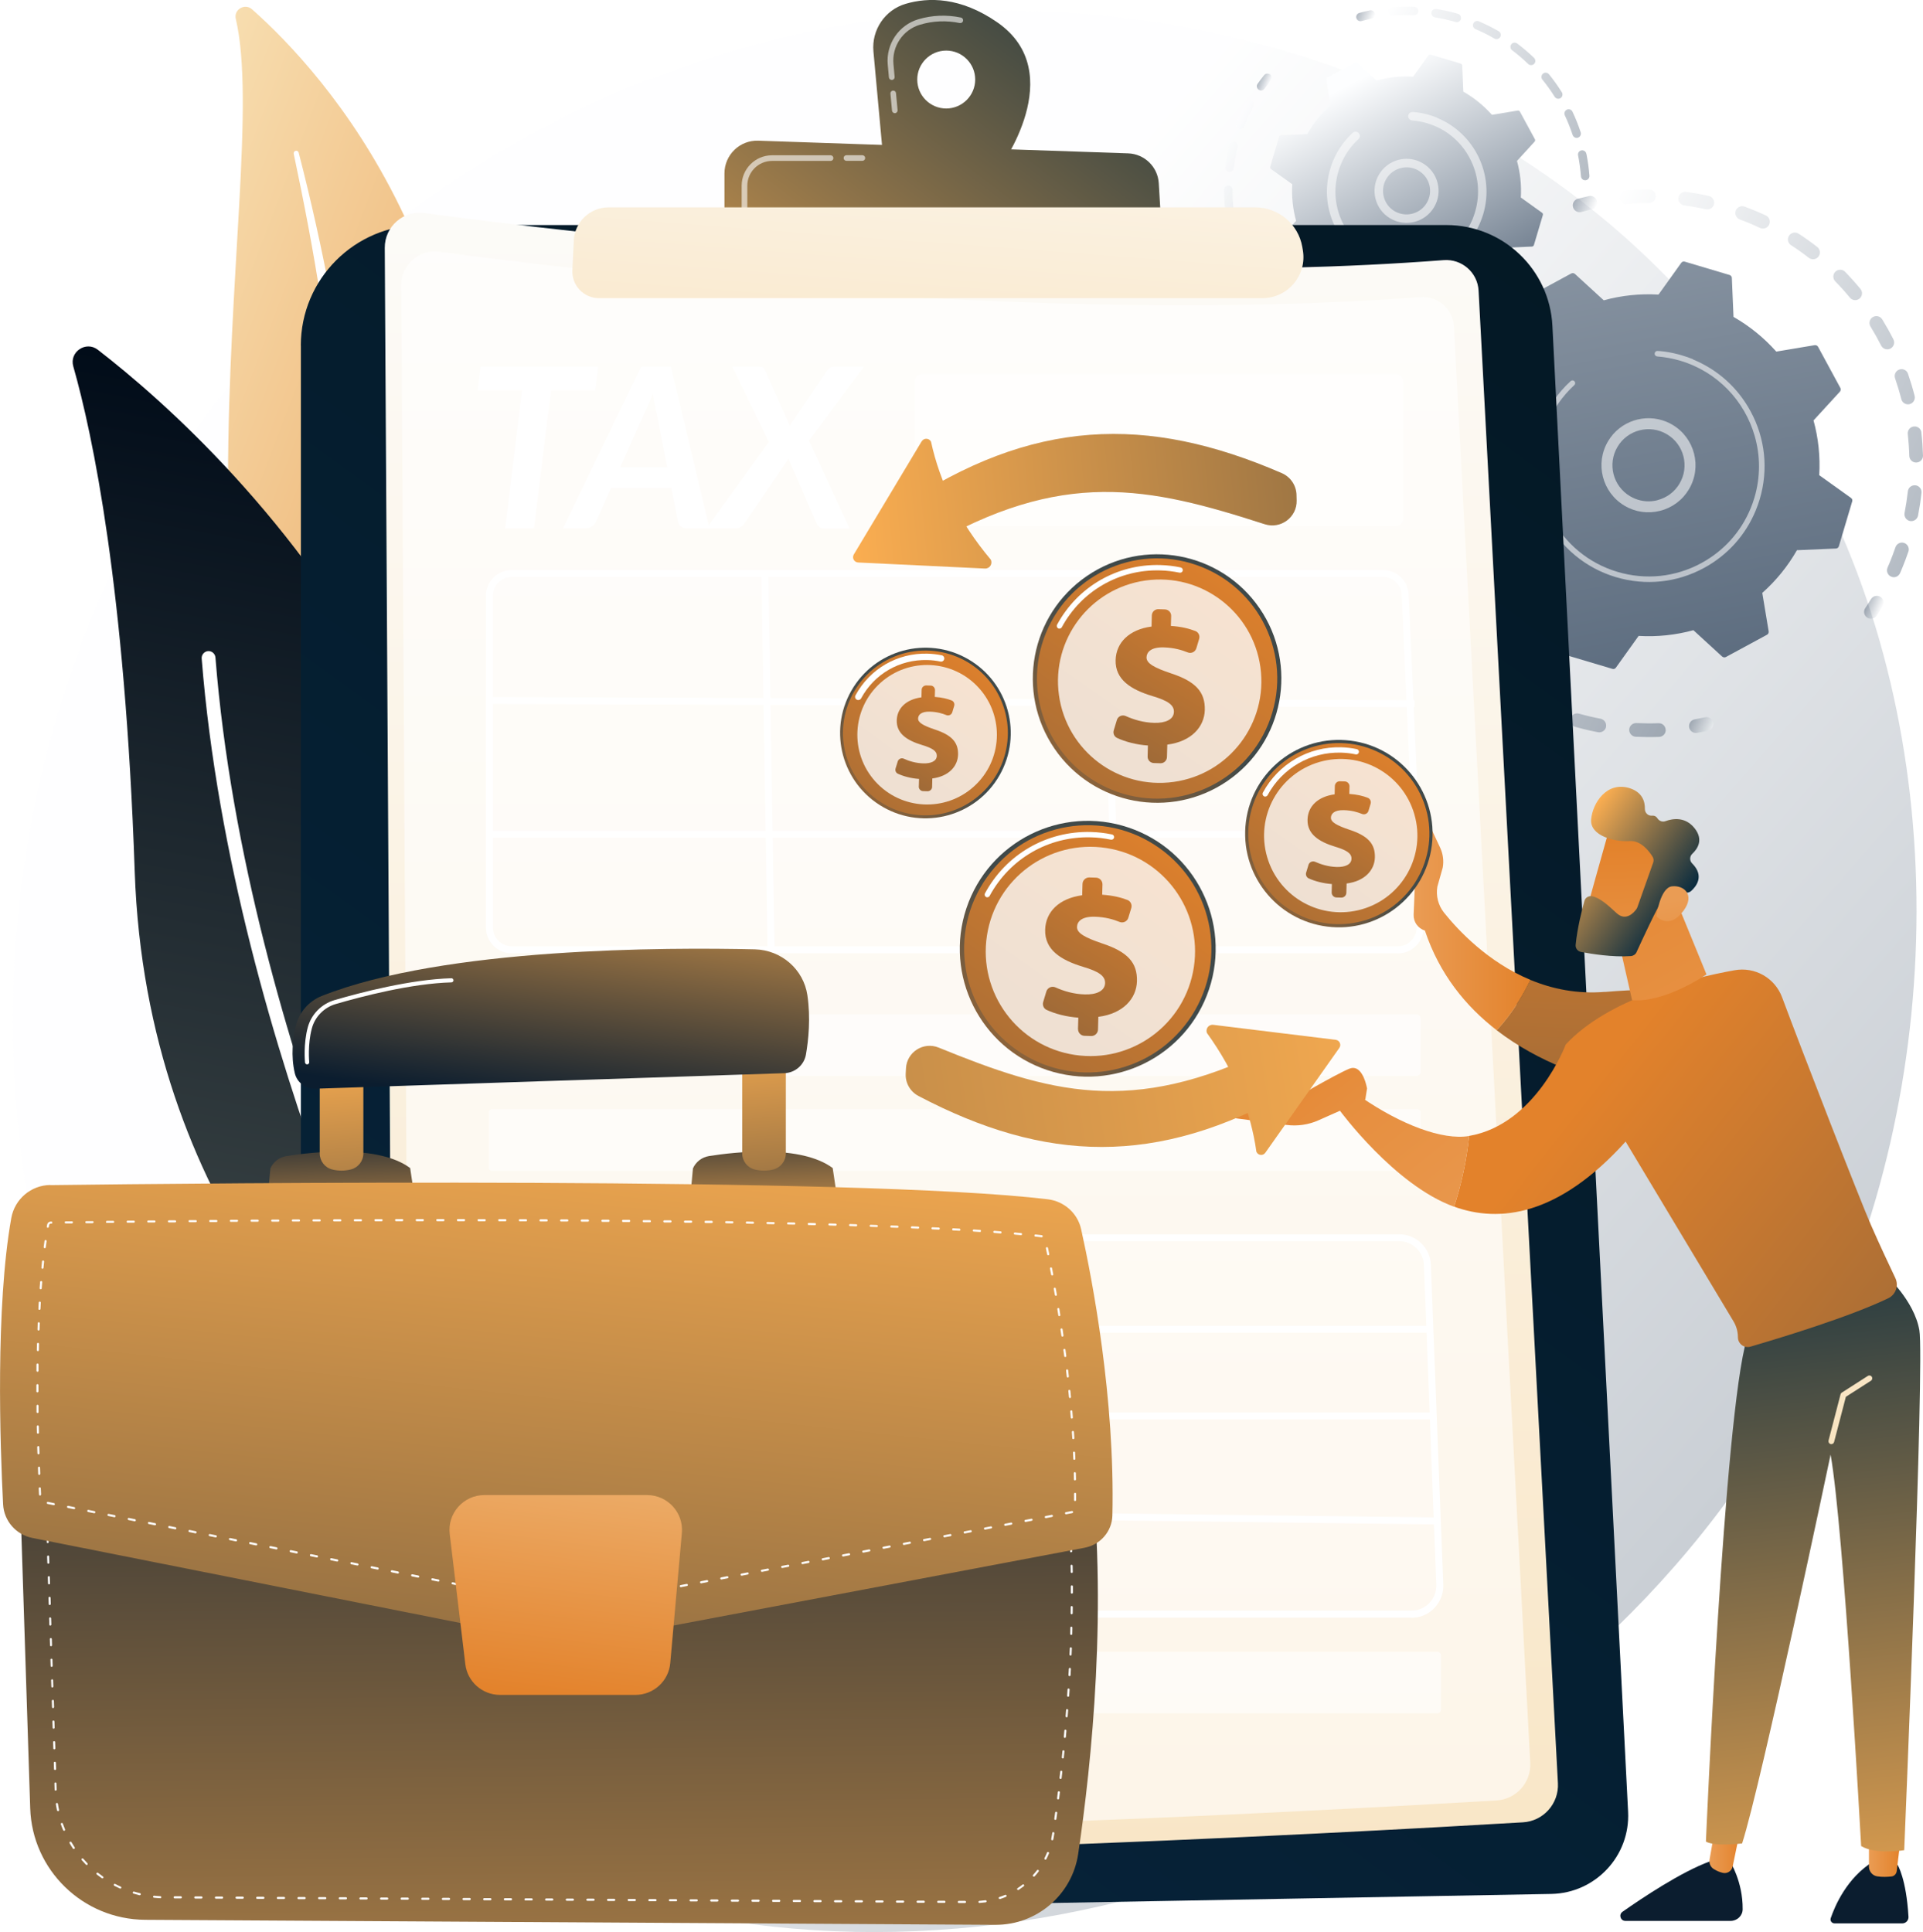 <?xml version="1.0" encoding="UTF-8"?>
<svg xmlns="http://www.w3.org/2000/svg" xmlns:xlink="http://www.w3.org/1999/xlink" viewBox="0 0 279.48 280.84">
  <defs>
    <style>
      .cls-1 {
        fill: url(#linear-gradient-38);
      }

      .cls-1, .cls-2, .cls-3, .cls-4, .cls-5, .cls-6, .cls-7, .cls-8, .cls-9, .cls-10, .cls-11, .cls-12, .cls-13, .cls-14, .cls-15, .cls-16, .cls-17, .cls-18, .cls-19, .cls-20, .cls-21, .cls-22, .cls-23, .cls-24, .cls-25, .cls-26, .cls-27, .cls-28, .cls-29, .cls-30, .cls-31, .cls-32, .cls-33, .cls-34, .cls-35, .cls-36, .cls-37, .cls-38, .cls-39, .cls-40, .cls-41, .cls-42, .cls-43, .cls-44, .cls-45, .cls-46, .cls-47, .cls-48, .cls-49, .cls-50, .cls-51, .cls-52, .cls-53, .cls-54, .cls-55, .cls-56, .cls-57, .cls-58, .cls-59, .cls-60, .cls-61, .cls-62, .cls-63, .cls-64, .cls-65, .cls-66, .cls-67 {
        stroke-width: 0px;
      }

      .cls-2 {
        fill: url(#linear-gradient-12);
      }

      .cls-3 {
        mix-blend-mode: soft-light;
      }

      .cls-3, .cls-9, .cls-10, .cls-11, .cls-56, .cls-57, .cls-65 {
        fill: #fff;
      }

      .cls-4 {
        fill: url(#linear-gradient-17);
      }

      .cls-5 {
        fill: url(#linear-gradient-28);
        opacity: .32;
      }

      .cls-6 {
        fill: url(#linear-gradient-19);
      }

      .cls-7 {
        fill: url(#linear-gradient-33);
      }

      .cls-8 {
        fill: url(#linear-gradient-57);
      }

      .cls-9 {
        opacity: .78;
      }

      .cls-10 {
        opacity: .56;
      }

      .cls-11 {
        opacity: .6;
      }

      .cls-12 {
        fill: url(#linear-gradient-21);
      }

      .cls-13 {
        fill: url(#linear-gradient-6);
      }

      .cls-14 {
        fill: url(#_3_2);
      }

      .cls-68 {
        isolation: isolate;
      }

      .cls-15 {
        fill: url(#linear-gradient-42);
      }

      .cls-16 {
        fill: url(#linear-gradient-15);
      }

      .cls-17 {
        fill: url(#linear-gradient-11);
      }

      .cls-18 {
        fill: url(#linear-gradient-5);
      }

      .cls-19 {
        fill: url(#linear-gradient-31);
      }

      .cls-20 {
        fill: url(#linear-gradient-58);
      }

      .cls-21 {
        fill: url(#linear-gradient-34);
      }

      .cls-22 {
        fill: url(#linear-gradient-41);
      }

      .cls-23 {
        fill: url(#linear-gradient-40);
      }

      .cls-24 {
        fill: url(#linear-gradient-13);
      }

      .cls-25 {
        fill: url(#linear-gradient-23);
      }

      .cls-26 {
        fill: url(#linear-gradient-25);
      }

      .cls-27 {
        fill: url(#linear-gradient-43);
      }

      .cls-28 {
        fill: url(#linear-gradient-16);
      }

      .cls-29 {
        fill: url(#linear-gradient-22);
      }

      .cls-30 {
        fill: url(#linear-gradient-54);
      }

      .cls-31 {
        fill: url(#linear-gradient-55);
      }

      .cls-32 {
        fill: url(#linear-gradient-35);
      }

      .cls-69, .cls-64 {
        opacity: .3;
      }

      .cls-33 {
        fill: url(#linear-gradient-50);
      }

      .cls-34 {
        fill: url(#linear-gradient-32);
      }

      .cls-35 {
        fill: url(#linear-gradient-59);
      }

      .cls-36 {
        fill: url(#linear-gradient-20);
      }

      .cls-37 {
        fill: url(#linear-gradient-14);
      }

      .cls-38 {
        fill: url(#linear-gradient-2);
      }

      .cls-39 {
        fill: url(#linear-gradient-52);
      }

      .cls-40 {
        fill: url(#linear-gradient-45);
      }

      .cls-41 {
        fill: url(#linear-gradient-7);
      }

      .cls-42 {
        fill: url(#linear-gradient-39);
      }

      .cls-43 {
        fill: url(#linear-gradient-3);
      }

      .cls-44 {
        fill: url(#linear-gradient-9);
      }

      .cls-45 {
        fill: url(#linear-gradient-53);
      }

      .cls-46 {
        fill: url(#linear-gradient-36);
      }

      .cls-47 {
        fill: url(#linear-gradient-48);
      }

      .cls-48 {
        fill: url(#linear-gradient-49);
      }

      .cls-49 {
        fill: url(#linear-gradient-8);
      }

      .cls-50 {
        fill: url(#linear-gradient-47);
      }

      .cls-51 {
        fill: url(#linear-gradient-24);
      }

      .cls-52 {
        fill: url(#linear-gradient-26);
      }

      .cls-53 {
        fill: url(#linear-gradient-18);
      }

      .cls-54 {
        fill: url(#linear-gradient-51);
      }

      .cls-55 {
        fill: url(#linear-gradient-30);
      }

      .cls-70 {
        filter: url(#luminosity-noclip);
      }

      .cls-56 {
        opacity: .25;
      }

      .cls-71 {
        mask: url(#mask-1);
      }

      .cls-72 {
        mask: url(#mask);
      }

      .cls-58 {
        fill: url(#linear-gradient-44);
      }

      .cls-59 {
        fill: url(#linear-gradient-29);
      }

      .cls-60 {
        fill: url(#linear-gradient-46);
      }

      .cls-61 {
        fill: url(#linear-gradient-27);
        mix-blend-mode: multiply;
      }

      .cls-62 {
        fill: url(#linear-gradient-56);
      }

      .cls-63 {
        fill: url(#linear-gradient-10);
      }

      .cls-64 {
        fill: url(#linear-gradient);
      }

      .cls-65 {
        opacity: .58;
      }

      .cls-66 {
        fill: url(#linear-gradient-4);
      }

      .cls-67 {
        fill: url(#linear-gradient-37);
      }
    </style>
    <linearGradient id="linear-gradient" x1="302.24" y1="284.62" x2="94.54" y2="102.88" gradientUnits="userSpaceOnUse">
      <stop offset="0" stop-color="#061e3a"/>
      <stop offset="1" stop-color="#fdfeff"/>
    </linearGradient>
    <linearGradient id="linear-gradient-2" x1="6666.61" y1="-1042.99" x2="6788.35" y2="-1042.99" gradientTransform="translate(-6594.96 -1320.67) rotate(20.82)" gradientUnits="userSpaceOnUse">
      <stop offset="0" stop-color="#f7ddaf"/>
      <stop offset="1" stop-color="#e3822b"/>
    </linearGradient>
    <linearGradient id="linear-gradient-3" x1="-2116.44" y1="6197.95" x2="-1967.1" y2="6197.95" gradientTransform="translate(-5675.64 -3019.71) rotate(-79.36)" gradientUnits="userSpaceOnUse">
      <stop offset="0" stop-color="#404949"/>
      <stop offset="1" stop-color="#010c19"/>
    </linearGradient>
    <linearGradient id="linear-gradient-4" x1="-2435.77" y1="5215.39" x2="-2376.71" y2="5215.39" gradientTransform="translate(-4224.73 3714.48) rotate(-154.03)" xlink:href="#linear-gradient"/>
    <linearGradient id="linear-gradient-5" x1="1689.7" y1="5072.01" x2="1693.02" y2="5072.01" gradientTransform="translate(-3245.13 4154.11) rotate(22.34) scale(1 -1)" xlink:href="#linear-gradient"/>
    <linearGradient id="linear-gradient-6" x1="1706.93" y1="5097.37" x2="1709.21" y2="5097.37" gradientTransform="translate(-3245.13 4154.11) rotate(22.34) scale(1 -1)" xlink:href="#linear-gradient"/>
    <linearGradient id="linear-gradient-7" x1="-2456.29" y1="5254.16" x2="-2395.62" y2="5254.16" gradientTransform="translate(-4224.73 3714.48) rotate(-154.03)" xlink:href="#linear-gradient"/>
    <linearGradient id="linear-gradient-8" x1="1645.32" y1="5135.62" x2="1648.59" y2="5135.62" gradientTransform="translate(-3245.13 4154.11) rotate(22.34) scale(1 -1)" xlink:href="#linear-gradient"/>
    <linearGradient id="linear-gradient-9" x1="-2511.32" y1="5106.2" x2="-2293.47" y2="5399.27" gradientTransform="translate(-4224.73 3714.48) rotate(-154.03)" xlink:href="#linear-gradient"/>
    <linearGradient id="linear-gradient-10" x1="1596.29" y1="5134.32" x2="1597.91" y2="5134.32" gradientTransform="translate(-3245.13 4154.11) rotate(22.34) scale(1 -1)" xlink:href="#linear-gradient"/>
    <linearGradient id="linear-gradient-11" x1="-2374.23" y1="5241.86" x2="-2340.87" y2="5241.86" gradientTransform="translate(-4224.73 3714.48) rotate(-154.03)" xlink:href="#linear-gradient"/>
    <linearGradient id="linear-gradient-12" x1="-2390.5" y1="5273.86" x2="-2353.6" y2="5273.86" gradientTransform="translate(-4224.73 3714.48) rotate(-154.03)" xlink:href="#linear-gradient"/>
    <linearGradient id="linear-gradient-13" x1="1605.82" y1="5148.82" x2="1608.3" y2="5148.82" gradientTransform="translate(-3245.13 4154.11) rotate(22.34) scale(1 -1)" xlink:href="#linear-gradient"/>
    <linearGradient id="linear-gradient-14" x1="1181.05" y1="5863.5" x2="1232.92" y2="5831.21" gradientTransform="translate(-5713.78 782.75) rotate(-85.49)" xlink:href="#linear-gradient"/>
    <linearGradient id="_3_2" data-name="  3 2" x1="15.37" y1="327.8" x2="268.66" y2="-20.73" gradientUnits="userSpaceOnUse">
      <stop offset="0" stop-color="#fdfeff"/>
      <stop offset=".21" stop-color="#06233a"/>
      <stop offset=".86" stop-color="#041824"/>
      <stop offset="1" stop-color="#f8e2bd"/>
    </linearGradient>
    <linearGradient id="linear-gradient-15" x1="141.18" y1="-2.84" x2="141.18" y2="316.28" gradientUnits="userSpaceOnUse">
      <stop offset="0" stop-color="#fdfeff"/>
      <stop offset="1" stop-color="#f8e2bd"/>
    </linearGradient>
    <linearGradient id="linear-gradient-16" x1="161.58" y1="-18.97" x2="93.06" y2="71.16" gradientUnits="userSpaceOnUse">
      <stop offset="0" stop-color="#0b2c3f"/>
      <stop offset="1" stop-color="#fdaf51"/>
    </linearGradient>
    <linearGradient id="linear-gradient-17" x1="169.09" y1="-13.26" x2="100.57" y2="76.88" xlink:href="#linear-gradient-16"/>
    <linearGradient id="linear-gradient-18" x1="140.13" y1="-12.33" x2="133.55" y2="73.78" xlink:href="#linear-gradient-15"/>
    <linearGradient id="linear-gradient-19" x1="82.63" y1="358.23" x2="80.59" y2="169.74" gradientUnits="userSpaceOnUse">
      <stop offset="0" stop-color="#fdaf51"/>
      <stop offset="1" stop-color="#0b1d2f"/>
    </linearGradient>
    <linearGradient id="linear-gradient-20" x1="50.03" y1="184.13" x2="49.12" y2="162.13" xlink:href="#linear-gradient-19"/>
    <linearGradient id="linear-gradient-21" x1="48.88" y1="151.1" x2="53.42" y2="214.16" xlink:href="#linear-gradient-19"/>
    <linearGradient id="linear-gradient-22" x1="111.33" y1="181.6" x2="110.42" y2="159.6" xlink:href="#linear-gradient-19"/>
    <linearGradient id="linear-gradient-23" x1="110.02" y1="146.7" x2="114.55" y2="209.76" xlink:href="#linear-gradient-19"/>
    <linearGradient id="linear-gradient-24" x1="84.83" y1="115.99" x2="78.71" y2="160.9" xlink:href="#linear-gradient-19"/>
    <linearGradient id="linear-gradient-25" x1="86.68" y1="150.97" x2="64.23" y2="360.56" xlink:href="#linear-gradient-19"/>
    <linearGradient id="linear-gradient-26" x1="88.31" y1="176.83" x2="79.47" y2="246.92" gradientTransform="matrix(1,0,0,1,0,0)" xlink:href="#linear-gradient-2"/>
    <filter id="luminosity-noclip" x="69.35" y="220.77" width="25.72" height="22.11" color-interpolation-filters="sRGB" filterUnits="userSpaceOnUse">
      <feFlood flood-color="#fff" result="bg"/>
      <feBlend in="SourceGraphic" in2="bg"/>
    </filter>
    <filter id="luminosity-noclip-2" x="69.35" y="-8574.35" width="25.72" height="32766" color-interpolation-filters="sRGB" filterUnits="userSpaceOnUse">
      <feFlood flood-color="#fff" result="bg"/>
      <feBlend in="SourceGraphic" in2="bg"/>
    </filter>
    <mask id="mask-1" x="69.35" y="-8574.35" width="25.72" height="32766" maskUnits="userSpaceOnUse"/>
    <linearGradient id="linear-gradient-27" x1="69.35" y1="231.83" x2="95.08" y2="231.83" gradientUnits="userSpaceOnUse">
      <stop offset="0" stop-color="#fff"/>
      <stop offset="1" stop-color="#000"/>
    </linearGradient>
    <mask id="mask" x="69.35" y="220.77" width="25.72" height="22.11" maskUnits="userSpaceOnUse">
      <g class="cls-70">
        <g class="cls-71">
          <path class="cls-61" d="M89.92,242.88h-14.96c-1.96,0-3.61-1.46-3.85-3.4l-1.73-14.4c-.28-2.29,1.52-4.31,3.85-4.31h17.98c2.27,0,4.06,1.94,3.86,4.2l-1.28,14.4c-.18,1.99-1.85,3.51-3.86,3.51Z"/>
        </g>
      </g>
    </mask>
    <linearGradient id="linear-gradient-28" x1="69.35" y1="231.83" x2="95.08" y2="231.83" gradientUnits="userSpaceOnUse">
      <stop offset="0" stop-color="#fff"/>
      <stop offset="1" stop-color="#fff"/>
    </linearGradient>
    <linearGradient id="linear-gradient-29" x1="250.51" y1="181.49" x2="423.68" y2="171.39" gradientTransform="translate(-135.69 -97.22) rotate(-2.18)" xlink:href="#linear-gradient-19"/>
    <linearGradient id="linear-gradient-30" x1="250.53" y1="181.75" x2="423.69" y2="171.65" gradientTransform="translate(-135.69 -97.22) rotate(-2.18)" xlink:href="#linear-gradient-19"/>
    <linearGradient id="linear-gradient-31" x1="-3389.29" y1="-77.8" x2="-3419.68" y2="43.11" gradientTransform="translate(-3206.95) rotate(-180) scale(1 -1)" xlink:href="#linear-gradient-19"/>
    <linearGradient id="linear-gradient-32" x1="-3483.17" y1="269.8" x2="-3478.57" y2="269.8" gradientTransform="translate(-3206.95) rotate(-180) scale(1 -1)" gradientUnits="userSpaceOnUse">
      <stop offset="0" stop-color="#e3822b"/>
      <stop offset="1" stop-color="#ea9c54"/>
    </linearGradient>
    <linearGradient id="linear-gradient-33" x1="-3363.72" y1="-71.37" x2="-3394.11" y2="49.53" gradientTransform="translate(-3206.95) rotate(-180) scale(1 -1)" xlink:href="#linear-gradient-19"/>
    <linearGradient id="linear-gradient-34" x1="-3459.95" y1="267.76" x2="-3455.38" y2="267.76" xlink:href="#linear-gradient-32"/>
    <linearGradient id="linear-gradient-35" x1="256.47" y1="171.48" x2="270.66" y2="291.7" xlink:href="#linear-gradient-16"/>
    <linearGradient id="linear-gradient-36" x1="273.55" y1="65.84" x2="268.49" y2="218.31" xlink:href="#linear-gradient-15"/>
    <linearGradient id="linear-gradient-37" x1="238.32" y1="102.15" x2="231.73" y2="257.15" gradientUnits="userSpaceOnUse">
      <stop offset="0" stop-color="#e3822b"/>
      <stop offset="1" stop-color="#404949"/>
    </linearGradient>
    <linearGradient id="linear-gradient-38" x1="-3429.38" y1="133.95" x2="-3412.39" y2="133.95" xlink:href="#linear-gradient-32"/>
    <linearGradient id="linear-gradient-39" x1="-2033.53" y1="156.68" x2="-2161.04" y2="257.35" gradientTransform="translate(-1802.06) rotate(-180) scale(1 -1)" xlink:href="#linear-gradient-37"/>
    <linearGradient id="linear-gradient-40" x1="-3386.79" y1="133.09" x2="-3428.33" y2="184.77" xlink:href="#linear-gradient-32"/>
    <linearGradient id="linear-gradient-41" x1="-3387.92" y1="149.61" x2="-3411.63" y2="179.11" xlink:href="#linear-gradient-32"/>
    <linearGradient id="linear-gradient-42" x1="-3432.2" y1="110.06" x2="-3467.75" y2="175.36" xlink:href="#linear-gradient-32"/>
    <linearGradient id="linear-gradient-43" x1="-3128.04" y1="885.91" x2="-3143.75" y2="906.69" gradientTransform="translate(-1808.24 -2405.64) rotate(-144.78) scale(1 -1)" xlink:href="#linear-gradient-32"/>
    <linearGradient id="linear-gradient-44" x1="-3140.03" y1="890.92" x2="-3121.27" y2="890.92" gradientTransform="translate(-1808.24 -2405.64) rotate(-144.78) scale(1 -1)" xlink:href="#linear-gradient-16"/>
    <linearGradient id="linear-gradient-45" x1="-3151.04" y1="902.36" x2="-3138.44" y2="889.44" gradientTransform="translate(-1808.24 -2405.64) rotate(-144.78) scale(1 -1)" xlink:href="#linear-gradient-32"/>
    <linearGradient id="linear-gradient-46" x1="21.59" y1="54.29" x2="38.22" y2="34.99" gradientTransform="translate(146.75 56.21) rotate(61.79)" xlink:href="#linear-gradient-37"/>
    <linearGradient id="linear-gradient-47" x1="47.62" y1="20.91" x2="-1.55" y2="95.19" gradientTransform="translate(120.38 56.7) rotate(32.29)" xlink:href="#linear-gradient-37"/>
    <linearGradient id="linear-gradient-48" x1="46.15" y1="23.04" x2="19.97" y2="66.99" gradientTransform="translate(96.89 70.9) rotate(1.57)" xlink:href="#linear-gradient-37"/>
    <linearGradient id="linear-gradient-49" x1="47.29" y1="54.46" x2="71.52" y2="26.34" gradientTransform="translate(125 35.5) rotate(35.95)" xlink:href="#linear-gradient-37"/>
    <linearGradient id="linear-gradient-50" x1="85.21" y1="5.83" x2="13.57" y2="114.06" gradientTransform="translate(170.8 22.2) rotate(72.28)" xlink:href="#linear-gradient-37"/>
    <linearGradient id="linear-gradient-51" x1="83.07" y1="8.93" x2="44.93" y2="72.97" gradientTransform="translate(96.89 70.9) rotate(1.57)" xlink:href="#linear-gradient-37"/>
    <linearGradient id="linear-gradient-52" x1="37.58" y1="94.82" x2="62.51" y2="65.89" gradientTransform="translate(202.22 58.6) rotate(73.07)" xlink:href="#linear-gradient-37"/>
    <linearGradient id="linear-gradient-53" x1="76.6" y1="44.78" x2="2.88" y2="156.15" gradientTransform="translate(177.19 49.19) rotate(56.12)" xlink:href="#linear-gradient-37"/>
    <linearGradient id="linear-gradient-54" x1="74.4" y1="47.98" x2="35.15" y2="113.87" gradientTransform="translate(96.89 70.9) rotate(1.57)" xlink:href="#linear-gradient-37"/>
    <linearGradient id="linear-gradient-55" x1="80.39" y1="69.2" x2="98.66" y2="48" gradientTransform="translate(232.17 17.93) rotate(84.35)" xlink:href="#linear-gradient-37"/>
    <linearGradient id="linear-gradient-56" x1="108.98" y1="32.53" x2="54.97" y2="114.13" gradientTransform="translate(199.89 11.43) rotate(67.11)" xlink:href="#linear-gradient-37"/>
    <linearGradient id="linear-gradient-57" x1="107.37" y1="34.87" x2="78.61" y2="83.15" gradientTransform="translate(96.89 70.9) rotate(1.57)" xlink:href="#linear-gradient-37"/>
    <linearGradient id="linear-gradient-58" x1="216.78" y1="148.51" x2="-174.09" y2="211.38" xlink:href="#linear-gradient-19"/>
    <linearGradient id="linear-gradient-59" x1="217.4" y1="152.36" x2="-173.47" y2="215.23" xlink:href="#linear-gradient-19"/>
  </defs>
  <g class="cls-68">
    <g id="Calque_2" data-name="Calque 2">
      <g id="Calque_1-2" data-name="Calque 1">
        <g>
          <path class="cls-64" d="M266.94,190.23c-26.84,63.21-98.35,98.61-160.36,89.06-10.09-1.55-37.75-6.18-62.24-28.02C-2.8,209.23-12.89,125.97,25.15,67.3,52.83,24.59,102.45.39,149.6,1.6c10.16.26,49.08,1.87,83.28,30.07,5.02,4.14,16.11,13.99,26.09,29.6,23.45,36.67,25.47,87.77,7.97,128.96Z"/>
          <g>
            <path class="cls-38" d="M34.27,2.74c-.32-1.36,1.31-2.31,2.36-1.39,10.59,9.38,36.19,37.65,31.49,88.48-5.9,63.78,8.01,86.58,24.9,100.25,0,0-22.82-6-37.74-29.11C18.64,104.21,39.89,26.86,34.27,2.74Z"/>
            <path class="cls-3" d="M42.69,22.36c1.49,7.04,2.85,14.1,3.94,21.2,1.13,7.1,2.05,14.22,2.74,21.37.67,7.15,1.2,14.31,1.42,21.48.26,7.17.21,14.34.13,21.54-.03,7.2-.11,14.45.55,21.73.66,7.27,2.19,14.57,5.02,21.38.71,1.7,1.45,3.39,2.28,5.02.8,1.65,1.68,3.26,2.58,4.85,1.82,3.18,3.86,6.25,6.12,9.14,4.53,5.79,9.93,10.88,15.85,15.16.62.45,1.49.31,1.94-.31.44-.61.31-1.46-.28-1.92h0c-1.41-1.08-2.8-2.18-4.15-3.33-.68-.57-1.33-1.16-2-1.74-.64-.61-1.31-1.19-1.93-1.82-2.53-2.46-4.89-5.1-7.03-7.89-4.32-5.57-7.83-11.81-10.54-18.31-1.32-3.27-2.39-6.62-3.21-10.05-.81-3.43-1.36-6.92-1.71-10.46-.7-7.06-.68-14.24-.7-21.44-.03-7.2-.1-14.43-.48-21.65-.18-3.61-.42-7.22-.72-10.82-.14-1.8-.32-3.6-.49-5.4-.19-1.8-.39-3.59-.61-5.38-.88-7.17-1.97-14.31-3.29-21.4-1.35-7.09-2.9-14.14-4.71-21.12-.05-.2-.26-.32-.45-.27-.19.05-.31.24-.27.44Z"/>
          </g>
          <g>
            <path class="cls-43" d="M67.96,209.23c-.66,2.48-3.63,3.49-5.68,1.94-11.29-8.55-41.02-35.61-42.7-84.47-1.41-41.26-6.1-63.5-8.93-73.45-.6-2.1,1.84-3.75,3.57-2.41,19.09,14.76,77.51,68.48,53.73,158.4Z"/>
            <path class="cls-3" d="M64.5,209.56s-.1.08-.16.11c-.49.26-1.1.07-1.35-.42-.29-.56-29.13-56.25-33.68-113.53-.04-.55.37-1.03.92-1.08.55-.04,1.03.37,1.08.92,4.52,56.87,33.17,112.21,33.46,112.76.23.43.11.95-.26,1.25Z"/>
          </g>
          <g>
            <g>
              <g class="cls-69">
                <path class="cls-66" d="M206.01,48c.48.26.67.87.4,1.35-.51.94-.98,1.92-1.41,2.9-.22.5-.79.73-1.29.53,0,0-.01,0-.02,0-.5-.22-.74-.81-.52-1.31.45-1.04.95-2.07,1.48-3.06.24-.45.79-.64,1.25-.45.03.01.06.03.09.04ZM203.26,57.2c-.29,1.03-.54,2.09-.74,3.14-.1.54-.62.9-1.16.79-.54-.1-.9-.62-.79-1.16.21-1.11.47-2.22.77-3.31.15-.53.7-.84,1.23-.69.04.01.08.02.11.04.46.19.72.7.58,1.19ZM201.91,65.54c-.05,1.07-.06,2.16-.02,3.23.02.55-.41,1.01-.96,1.03-.55.02-1.01-.41-1.03-.96-.04-1.13-.04-2.27.02-3.4.03-.55.49-.97,1.04-.95.12,0,.23.03.33.07.38.16.64.54.62.97ZM202.46,73.98c.19,1.06.43,2.12.71,3.15.14.53-.17,1.08-.7,1.22-.53.14-1.08-.17-1.22-.7-.29-1.09-.54-2.21-.74-3.32-.1-.54.26-1.06.8-1.16.19-.03.38-.01.55.06.3.13.54.4.6.75ZM204.88,82.09c.42.98.88,1.97,1.39,2.92.26.49.07,1.09-.42,1.35-.49.26-1.09.07-1.35-.42-.53-1-1.02-2.03-1.46-3.07-.22-.51.02-1.09.53-1.31.26-.11.53-.1.77,0,.23.1.43.28.54.53ZM209.03,89.46c.63.87,1.3,1.72,2,2.54.36.42.31,1.05-.11,1.41-.42.36-1.05.31-1.41-.11-.74-.86-1.44-1.75-2.1-2.67-.32-.45-.22-1.07.23-1.39.29-.21.65-.24.96-.11.17.07.32.18.43.34ZM242.09,106.08c.02.55-.41,1.01-.96,1.03-1.13.04-2.27.03-3.4-.02-.55-.03-.97-.5-.95-1.04.03-.55.49-.97,1.04-.95,1.07.05,2.16.06,3.23.02.15,0,.29.02.41.07.35.14.6.48.62.89ZM214.71,95.72c.8.71,1.65,1.39,2.51,2.03.44.33.54.95.21,1.39-.33.44-.95.53-1.39.21-.91-.67-1.8-1.39-2.64-2.13-.41-.36-.45-.99-.09-1.41.29-.33.74-.42,1.13-.26.1.04.19.1.28.17ZM233.42,105.64c-.1.54-.63.89-1.17.79-1.11-.21-2.22-.47-3.31-.78-.53-.15-.84-.7-.69-1.23.15-.53.7-.84,1.23-.69,1.03.29,2.09.54,3.14.74.07.01.13.03.19.06.43.18.69.64.6,1.11ZM221.64,100.56c.94.51,1.92.99,2.9,1.41.5.22.74.81.52,1.31-.22.5-.79.73-1.29.52,0,0-.01,0-.02,0-1.04-.45-2.06-.95-3.05-1.49-.48-.26-.66-.87-.4-1.35.24-.45.79-.64,1.25-.45.03.01.06.03.1.05Z"/>
                <path class="cls-18" d="M248.41,104.31c-.18-.07-.39-.1-.59-.05-.5.11-1.01.21-1.52.3-.54.1-.9.61-.81,1.16.1.54.61.9,1.16.81.54-.1,1.07-.2,1.6-.32.54-.12.88-.65.76-1.19-.07-.33-.3-.59-.6-.71Z"/>
              </g>
              <g class="cls-69">
                <path class="cls-13" d="M273.16,86.68c-.44-.18-.97-.02-1.23.4-.27.44-.55.88-.84,1.31-.31.46-.18,1.08.27,1.38.46.31,1.08.18,1.38-.27.3-.45.6-.92.88-1.38.29-.47.14-1.08-.33-1.37-.05-.03-.09-.05-.14-.07Z"/>
                <path class="cls-41" d="M256.64,31.32c.5.23.71.83.48,1.33-.23.5-.83.71-1.33.48-.95-.45-1.93-.86-2.93-1.23-.51-.19-.78-.77-.59-1.28.19-.52.77-.78,1.28-.59.43.16.86.33,1.29.5.61.25,1.21.51,1.8.79ZM249.11,29.67c-.12.54-.65.87-1.19.75-1.03-.23-2.08-.42-3.13-.56-.54-.07-.93-.58-.85-1.12.07-.54.58-.93,1.12-.85,1.1.15,2.21.35,3.29.59.06.01.11.03.16.05.44.18.7.66.59,1.14ZM261.39,33.96c.93.6,1.85,1.26,2.72,1.94.43.34.51.96.18,1.4-.34.43-.96.51-1.4.18-.83-.65-1.7-1.27-2.59-1.84-.46-.3-.59-.92-.29-1.38.27-.41.78-.56,1.21-.38.06.02.11.05.17.09ZM240.64,28.51c0,.55-.45,1-1,1-1.05,0-2.12.05-3.17.14-.55.05-1.03-.36-1.08-.91-.05-.55.36-1.03.91-1.08,1.11-.09,2.23-.14,3.34-.14.13,0,.26.03.38.07.36.15.62.51.62.92ZM268.16,39.51c.77.79,1.52,1.63,2.23,2.49.35.42.29,1.05-.14,1.4-.42.35-1.05.29-1.4-.14-.67-.82-1.38-1.61-2.12-2.36-.38-.39-.38-1.03.02-1.41.29-.29.72-.35,1.08-.21.12.05.24.13.33.23ZM273.55,46.41c.58.95,1.13,1.93,1.63,2.92.25.49.05,1.09-.44,1.34-.49.25-1.09.05-1.34-.44-.48-.94-1-1.87-1.55-2.77-.29-.47-.14-1.08.33-1.37.28-.17.62-.19.9-.07.19.08.35.21.47.4ZM277.3,54.33c.36,1.05.69,2.13.96,3.2.14.53-.19,1.08-.72,1.21-.53.14-1.08-.19-1.21-.72-.26-1.02-.57-2.04-.91-3.04-.18-.52.1-1.09.62-1.27.24-.08.49-.07.7.02.26.1.47.31.56.6ZM279.24,62.87c.13,1.1.2,2.23.24,3.34.02.55-.42,1.01-.97,1.02-.55.02-1.01-.42-1.02-.97-.03-1.05-.11-2.12-.22-3.17-.06-.55.33-1.04.88-1.1.17-.02.34,0,.49.07.33.13.57.44.61.81ZM279.26,71.64c-.12,1.1-.29,2.21-.5,3.3-.11.54-.63.89-1.17.79-.54-.11-.89-.63-.79-1.17.2-1.04.36-2.09.48-3.14.06-.55.55-.94,1.1-.88.1.01.19.03.27.07.4.16.66.58.61,1.03ZM277.35,80.19c-.26.77-.55,1.55-.86,2.3-.11.27-.23.54-.34.81-.22.5-.81.75-1.31.51-.5-.22-.73-.81-.51-1.31.11-.26.22-.51.33-.77.29-.72.57-1.45.82-2.19.18-.52.74-.8,1.26-.62.02,0,.04.01.06.02.48.2.73.74.56,1.24Z"/>
                <path class="cls-49" d="M231.51,28.55c-.18-.08-.39-.1-.6-.05-.53.12-1.06.25-1.59.39-.53.14-.85.69-.7,1.22.14.53.69.85,1.22.7.5-.14,1.01-.26,1.51-.37.54-.12.87-.65.75-1.19-.07-.33-.3-.58-.59-.7Z"/>
              </g>
              <g>
                <path class="cls-44" d="M222.38,42.99c-.17.09-.27.29-.24.49l.93,5.59c-1.98,1.76-3.69,3.85-5.04,6.21l-5.66.24c-.2,0-.37.14-.43.33l-1.94,6.52c-.06.19.01.4.18.51l4.61,3.3c-.16,2.72.13,5.4.83,7.96l-3.83,4.18c-.13.15-.16.36-.07.54l3.24,5.98c.09.17.29.27.49.24l5.59-.93c1.76,1.98,3.85,3.69,6.21,5.04l.24,5.66c0,.2.14.37.33.43l6.52,1.94c.19.06.4-.01.51-.18l3.3-4.61c2.72.16,5.4-.13,7.96-.83l4.18,3.83c.15.13.36.16.54.07l5.98-3.24c.17-.09.27-.29.24-.49l-.93-5.59c1.98-1.76,3.69-3.85,5.04-6.21l5.66-.24c.2,0,.37-.14.43-.33l1.94-6.52c.06-.19-.01-.4-.18-.51l-4.61-3.3c.16-2.72-.13-5.4-.83-7.96l3.83-4.18c.13-.15.16-.36.07-.54l-3.24-5.98c-.09-.17-.29-.27-.49-.24l-5.59.93c-1.76-1.98-3.85-3.69-6.21-5.04l-.24-5.66c0-.2-.14-.37-.33-.43l-6.52-1.94c-.19-.06-.4.01-.51.18l-3.3,4.61c-2.72-.16-5.4.13-7.96.83l-4.18-3.83c-.15-.13-.36-.16-.54-.07l-5.98,3.24Z"/>
                <path class="cls-10" d="M243.08,61.75c3.24,1.93,4.31,6.13,2.38,9.37-.93,1.57-2.42,2.68-4.19,3.13-1.77.45-3.61.19-5.18-.75-3.24-1.93-4.31-6.13-2.38-9.37,1.75-2.95,5.39-4.1,8.47-2.83.31.13.61.27.9.45ZM240.88,72.7c1.36-.35,2.5-1.2,3.21-2.4,1.48-2.48.66-5.71-1.83-7.18-2.48-1.48-5.71-.66-7.18,1.83-1.48,2.48-.66,5.71,1.83,7.18.23.13.46.25.7.35,1.03.42,2.17.51,3.27.23Z"/>
                <path class="cls-10" d="M246.06,52.22c-.53-.22-1.07-.41-1.63-.57h0c-.17-.05-.35-.1-.53-.15-.87-.23-1.76-.39-2.65-.47-.01,0-.02,0-.04,0-.03,0-.07,0-.1,0-.07,0-.13-.01-.2-.02-.18-.01-.34.09-.4.25-.02.04-.03.08-.03.12-.02.22.15.41.37.43,1.13.09,2.26.3,3.35.62,5.44,1.62,9.38,5.88,10.83,10.97.81,2.83.85,5.91-.05,8.94-.16.53-.34,1.05-.55,1.55-1.4,3.4-3.9,6.19-7.17,7.96-3.76,2.04-8.09,2.49-12.19,1.27-8.46-2.52-13.3-11.44-10.78-19.91.16-.52.34-1.03.54-1.53.89-2.17,2.25-4.11,3.97-5.7.04-.04.08-.09.1-.14.06-.14.03-.3-.07-.42-.15-.16-.4-.17-.56-.02-1.82,1.66-3.24,3.71-4.17,5.98-.22.52-.41,1.06-.57,1.61-2.64,8.88,2.44,18.26,11.32,20.9,4.3,1.28,8.85.81,12.79-1.33,3.44-1.86,6.06-4.79,7.53-8.36.22-.53.41-1.07.58-1.63,1.28-4.3.81-8.85-1.33-12.79-1.86-3.44-4.79-6.06-8.36-7.53Z"/>
              </g>
            </g>
            <g>
              <g class="cls-69">
                <path class="cls-63" d="M184.44,10.74c-.25-.1-.54-.03-.71.18-.33.41-.65.83-.95,1.26-.2.28-.13.66.15.86.28.2.66.13.86-.15.29-.41.59-.81.9-1.2.21-.26.17-.65-.1-.87-.05-.04-.1-.07-.15-.09Z"/>
                <path class="cls-17" d="M181.89,14.72c.3.16.41.53.25.83-.4.76-.78,1.54-1.1,2.34-.07.17-.14.34-.2.51-.12.32-.48.47-.8.35-.3-.13-.47-.48-.35-.8.07-.18.14-.35.21-.53.34-.83.73-1.66,1.16-2.45.15-.28.49-.4.78-.28.02,0,.04.02.06.03ZM179.89,21.37c-.25,1.01-.45,2.04-.58,3.07-.04.34-.35.58-.69.53-.34-.04-.58-.35-.53-.69.13-1.08.34-2.16.6-3.22.08-.33.42-.53.75-.45.03,0,.06.02.08.03.28.11.44.42.36.72ZM179.12,27.56c0,1.04.07,2.09.2,3.12.04.34-.2.64-.53.69-.34.04-.65-.2-.69-.53-.14-1.08-.2-2.18-.21-3.27,0-.34.28-.62.62-.62.08,0,.16.02.23.05.22.09.38.31.38.57ZM179.9,33.75c.26,1.01.58,2.01.95,2.98.12.32-.03.67-.35.8-.32.12-.67-.03-.8-.35-.4-1.01-.73-2.06-1-3.12-.08-.33.12-.66.45-.75.13-.03.27-.02.38.03.17.07.31.22.36.42ZM182.16,39.57c.49.92,1.05,1.81,1.65,2.66.2.28.13.66-.15.86-.28.2-.66.13-.86-.15-.63-.89-1.21-1.82-1.73-2.78-.16-.3-.05-.67.25-.83.17-.09.36-.1.53-.03.13.05.24.15.31.28ZM185.77,44.66c.7.77,1.45,1.5,2.24,2.17.26.22.29.61.07.87-.22.26-.61.29-.87.07-.83-.71-1.62-1.47-2.35-2.28-.23-.25-.21-.64.04-.87.18-.17.44-.2.65-.11.08.03.16.08.22.15ZM190.51,48.71c.86.57,1.78,1.09,2.71,1.56.3.15.43.52.28.82-.15.3-.52.43-.82.28-.98-.48-1.93-1.03-2.84-1.63-.28-.19-.36-.57-.17-.85.16-.25.48-.34.75-.23.04.01.07.03.11.06ZM199.58,53.05c-.07.33-.4.54-.73.47-.92-.2-1.84-.45-2.75-.75-.14-.04-.27-.09-.41-.14-.32-.1-.49-.46-.38-.78.11-.32.46-.49.78-.38.13.05.26.09.39.13.86.29,1.74.53,2.62.72.04,0,.07.02.1.03.27.11.43.4.37.7Z"/>
              </g>
              <g class="cls-69">
                <path class="cls-2" d="M214.93,3.1c.99.42,1.96.91,2.88,1.44.29.17.4.55.22.84-.17.29-.55.39-.84.22-.88-.51-1.81-.97-2.75-1.37-.31-.13-.46-.49-.32-.81.13-.31.49-.46.8-.33,0,0,0,0,0,0ZM212.31,2.78c-.09.33-.44.51-.76.42-.98-.29-1.99-.51-3-.68-.33-.06-.56-.37-.51-.71.05-.34.37-.56.71-.51,1.06.17,2.11.41,3.14.71.02,0,.04.01.06.02.29.12.44.44.36.74ZM220.5,6.32c.86.65,1.68,1.35,2.45,2.09.24.24.25.63.02.87-.24.24-.62.25-.87.02-.73-.71-1.52-1.38-2.34-2-.27-.2-.32-.59-.12-.86.17-.23.47-.3.72-.2.05.02.09.05.14.08ZM206.13,1.62c-.01.34-.3.6-.64.59-1.02-.04-2.06-.02-3.07.06-.34.03-.64-.22-.66-.56-.03-.34.22-.64.56-.66,1.07-.09,2.15-.11,3.22-.07.07,0,.14.02.21.05.23.1.39.33.38.59ZM225.12,10.79c.67.83,1.3,1.71,1.87,2.62.18.29.09.67-.19.85-.29.18-.67.09-.85-.19-.54-.87-1.14-1.71-1.79-2.5-.21-.26-.17-.65.09-.87.18-.15.42-.17.62-.09.09.04.18.1.24.18ZM228.54,16.24c.46.97.86,1.98,1.19,2.99.11.32-.07.67-.39.78-.32.11-.67-.07-.78-.39-.32-.97-.7-1.93-1.14-2.86-.14-.31-.01-.67.3-.82.16-.08.34-.08.5-.01.14.06.25.16.32.31ZM230.56,22.35c.21,1.05.36,2.13.44,3.19.03.34-.23.63-.57.66-.34.03-.63-.23-.66-.57-.08-1.02-.22-2.04-.42-3.05-.07-.33.15-.66.48-.72.12-.03.25-.01.35.03.18.08.33.24.37.45Z"/>
                <path class="cls-24" d="M199.45,1.54c-.11-.05-.23-.06-.36-.03-.52.11-1.03.23-1.53.37-.33.09-.52.43-.43.75.09.33.43.52.75.43.48-.13.97-.25,1.46-.35.33-.07.55-.4.48-.73-.04-.21-.19-.37-.37-.44Z"/>
              </g>
              <g>
                <path class="cls-37" d="M192.9,11.26c-.12.06-.18.19-.16.33l.62,3.74c-1.32,1.18-2.47,2.57-3.37,4.16l-3.79.16c-.13,0-.25.1-.29.22l-1.3,4.36c-.04.13,0,.26.12.34l3.08,2.21c-.11,1.82.09,3.62.56,5.32l-2.56,2.8c-.09.1-.11.24-.04.36l2.17,4c.06.12.19.18.33.16l3.74-.62c1.18,1.32,2.57,2.47,4.16,3.37l.16,3.79c0,.13.1.25.22.29l4.36,1.3c.13.04.26,0,.34-.12l2.21-3.08c1.82.11,3.62-.09,5.32-.56l2.8,2.56c.1.09.24.11.36.04l4-2.17c.12-.06.18-.19.16-.32l-.62-3.74c1.32-1.18,2.47-2.57,3.37-4.16l3.79-.16c.13,0,.25-.1.29-.22l1.3-4.36c.04-.13,0-.26-.12-.34l-3.08-2.21c.11-1.82-.09-3.62-.56-5.32l2.56-2.8c.09-.1.11-.24.04-.36l-2.17-4c-.06-.12-.19-.18-.33-.16l-3.74.62c-1.18-1.32-2.57-2.47-4.16-3.37l-.16-3.79c0-.13-.1-.25-.22-.29l-4.36-1.3c-.13-.04-.26,0-.34.12l-2.21,3.08c-1.82-.11-3.62.09-5.32.56l-2.8-2.56c-.1-.09-.24-.11-.36-.04l-4,2.17Z"/>
                <path class="cls-10" d="M206.8,23.74c1.07.64,1.83,1.65,2.13,2.85.31,1.2.13,2.46-.51,3.53-1.31,2.21-4.17,2.93-6.38,1.62-2.21-1.31-2.93-4.17-1.62-6.38.64-1.07,1.65-1.83,2.85-2.13.98-.25,1.99-.18,2.91.2.21.09.42.19.62.31ZM207.36,29.49c.47-.79.6-1.71.38-2.59-.23-.89-.78-1.63-1.57-2.1h0c-.79-.47-1.71-.6-2.59-.37-.89.23-1.63.78-2.1,1.57-.96,1.62-.43,3.73,1.19,4.69.15.09.3.16.45.22,1.54.63,3.37.06,4.24-1.42Z"/>
                <path class="cls-10" d="M208.87,17.11c-.36-.15-.73-.28-1.11-.39-.76-.23-1.54-.37-2.32-.44-.04,0-.07,0-.11,0-.27-.02-.52.14-.62.38-.02.06-.04.12-.04.19-.03.34.23.63.57.66.73.06,1.46.19,2.17.4h0s.08.02.12.04c1.67.51,3.15,1.42,4.33,2.64.65.66,1.21,1.41,1.66,2.24,0,0,0,.01.01.02.01.02.02.04.03.06,1.32,2.43,1.61,5.24.82,7.89-.1.34-.22.68-.35,1.01-.9,2.2-2.52,4.01-4.64,5.15-2.43,1.32-5.24,1.61-7.89.82-2.65-.79-4.84-2.56-6.16-5-1.32-2.43-1.61-5.24-.82-7.89.1-.34.22-.67.35-.99.58-1.4,1.45-2.66,2.57-3.69.07-.06.12-.14.15-.22.09-.21.05-.47-.12-.65-.23-.25-.62-.27-.87-.04-1.25,1.15-2.23,2.56-2.88,4.13-.15.36-.28.73-.39,1.11-.88,2.97-.56,6.1.92,8.83,1.48,2.72,3.92,4.71,6.89,5.59,2.97.88,6.1.56,8.83-.92,2.37-1.28,4.18-3.31,5.19-5.77.15-.37.28-.74.4-1.12,1.71-5.75-1.27-11.79-6.7-14.02Z"/>
              </g>
            </g>
          </g>
          <g>
            <path class="cls-14" d="M43.72,50.23c0-9.67,7.84-17.52,17.52-17.52h148.97c8.22,0,15,6.44,15.41,14.65l11,215.97c.33,6.42-4.73,11.84-11.16,11.96l-170.73,3.1c-6.04.11-11-4.76-11-10.8V50.23Z"/>
            <path class="cls-11" d="M79.67,274.72s0,0,0,1.69l-19.1-.25c-6.39-1.77-11.59-7.03-11.59-13.42v-28.84c0-.23.18-.41.41-.41s.41.18.41.41v28.84c0,5.94,4.84,10.84,10.78,10.92l19.1.25c.23,0,.41.19.4.41,0,.22-.18.4-.41.4Z"/>
            <path class="cls-11" d="M49.38,225.37c-.23,0-.41-.18-.41-.41v-2.98c0-.23.18-2.1.41-2.1s.41.18.41.41v4.67c0,.23-.18.41-.41.41Z"/>
            <g>
              <path class="cls-16" d="M55.92,36.03c-.02-3.1,2.7-5.49,5.77-5.07,20.34,2.76,90.3,11.29,148.13,6.85,2.64-.2,4.93,1.8,5.07,4.44l11.53,216.94c.16,2.97-2.11,5.52-5.09,5.69-24.32,1.44-124.5,7-160.23,3.26-2.17-.23-3.83-2.06-3.84-4.25l-1.34-227.86Z"/>
              <path class="cls-11" d="M58.32,41.47c-.02-2.98,2.6-5.28,5.55-4.88,19.58,2.65,86.9,10.87,142.55,6.59,2.54-.19,4.74,1.73,4.88,4.27l11.1,208.77c.15,2.86-2.03,5.31-4.9,5.48-23.41,1.39-119.81,6.74-154.2,3.14-2.09-.22-3.68-1.98-3.69-4.09l-1.29-219.28Z"/>
              <rect class="cls-65" x="132.97" y="54.36" width="70.99" height="22.08" rx="1.06" ry="1.06"/>
              <rect class="cls-65" x="71.04" y="147.44" width="135.44" height="8.95" rx=".59" ry=".59"/>
              <rect class="cls-65" x="71.04" y="161.24" width="135.44" height="8.95" rx=".43" ry=".43"/>
              <rect class="cls-65" x="71.16" y="240.08" width="138.27" height="8.95" rx=".52" ry=".52"/>
              <path class="cls-56" d="M203.09,138.06H74.29c-1.79,0-3.25-1.45-3.25-3.25v-48.22c0-1.79,1.45-3.25,3.25-3.25h126.61c1.74,0,3.17,1.37,3.24,3.1l2.18,48.22c.08,1.85-1.39,3.39-3.24,3.39Z"/>
              <path class="cls-57" d="M203.16,138.57H74.37c-2.07,0-3.75-1.68-3.75-3.75v-48.22c0-2.07,1.68-3.75,3.75-3.75h126.61c2.01,0,3.66,1.57,3.75,3.58l2.18,48.23c.05,1.03-.32,2.01-1.04,2.76-.72.75-1.68,1.16-2.71,1.16ZM74.37,83.85c-1.51,0-2.74,1.23-2.74,2.74v48.22c0,1.51,1.23,2.74,2.74,2.74h128.79c.76,0,1.46-.3,1.98-.85.52-.55.79-1.26.76-2.02l-2.18-48.22c-.07-1.47-1.27-2.62-2.74-2.62h-126.61Z"/>
              <path class="cls-56" d="M205.14,234.62H75.27c-2.27,0-4.12-1.84-4.12-4.12v-46.48c0-2.27,1.84-4.12,4.12-4.12h128.07c2.21,0,4.03,1.75,4.12,3.96l1.8,46.48c.09,2.34-1.78,4.28-4.12,4.28Z"/>
              <path class="cls-57" d="M205.14,235.13H75.27c-2.55,0-4.63-2.07-4.63-4.62v-46.48c0-2.55,2.07-4.62,4.63-4.62h128.07c2.49,0,4.52,1.95,4.62,4.45l1.8,46.48c.05,1.27-.41,2.47-1.29,3.39-.88.91-2.06,1.42-3.33,1.42ZM75.27,180.41c-1.99,0-3.61,1.62-3.61,3.61v46.48c0,1.99,1.62,3.61,3.61,3.61h129.87c.99,0,1.92-.39,2.6-1.11.69-.71,1.04-1.65,1.01-2.64l-1.8-46.48c-.08-1.95-1.66-3.47-3.61-3.47H75.27Z"/>
              <rect class="cls-57" x="111.11" y="83.34" width="1.01" height="54.73" transform="translate(-1.82 1.87) rotate(-.95)"/>
              <rect class="cls-57" x="160.94" y="83.33" width="1.01" height="54.74" transform="translate(-2.93 4.4) rotate(-1.55)"/>
              <rect class="cls-57" x="138.02" y="34.98" width="1.01" height="134.15" transform="translate(35.98 240.22) rotate(-89.8)"/>
              <rect class="cls-57" x="71.45" y="120.76" width="134.15" height="1.01"/>
              <rect class="cls-57" x="84.14" y="206.76" width="54.72" height="1.01" transform="translate(-97.13 316.19) rotate(-89.29)"/>
              <rect class="cls-57" x="71.45" y="192.7" width="136.53" height="1.01"/>
              <rect class="cls-57" x="71.45" y="205.31" width="136.87" height="1.01"/>
              <rect class="cls-57" x="139.52" y="151.36" width="1.01" height="137.76" transform="translate(-81.94 357.51) rotate(-89.29)"/>
            </g>
            <path class="cls-28" d="M144.96,3.26c-5.38-3.74-10.06-3.67-13.35-2.7-3,.89-4.95,3.79-4.67,6.91l1.42,15.5,16.9,1.5s10.25-13.87-.3-21.21ZM137.52,15.77c-2.33,0-4.21-1.89-4.21-4.21s1.89-4.21,4.21-4.21,4.21,1.89,4.21,4.21-1.89,4.21-4.21,4.21Z"/>
            <path class="cls-11" d="M130.05,16.45c-.21,0-.39-.16-.41-.37l-.23-2.47c-.02-.22.14-.42.37-.44.23-.02.42.14.44.37l.23,2.47c.02.22-.14.42-.37.44-.01,0-.03,0-.04,0ZM129.6,11.62c-.21,0-.39-.16-.41-.37l-.17-1.87c-.27-2.97,1.6-5.74,4.45-6.58,2.02-.6,4.1-.68,6.18-.25.22.04.36.26.32.48-.05.22-.26.36-.48.32-1.95-.4-3.9-.32-5.78.24-2.48.73-4.1,3.14-3.86,5.72l.17,1.87c.02.22-.14.42-.37.44-.01,0-.03,0-.04,0Z"/>
            <path class="cls-4" d="M105.29,32.99v-7.79c0-2.69,2.23-4.85,4.92-4.75l53.74,1.84c2.38.08,4.32,1.96,4.46,4.35l.45,7.49-63.57-1.13Z"/>
            <path class="cls-11" d="M125.33,23.38h-2.31c-.23,0-.41-.18-.41-.41s.18-.41.41-.41h2.31c.23,0,.41.18.41.41s-.18.41-.41.41Z"/>
            <path class="cls-11" d="M108.2,30.55c-.23,0-.41-.18-.41-.41v-3.15c0-2.44,1.98-4.42,4.42-4.42h8.5c.23,0,.41.18.41.41s-.18.41-.41.41h-8.5c-1.99,0-3.6,1.62-3.6,3.6v3.15c0,.23-.18.41-.41.41Z"/>
            <path class="cls-53" d="M83.39,34.96c.13-2.7,2.36-4.82,5.06-4.82h93.98c3.38,0,6.27,2.43,6.84,5.76l.08.46c.63,3.65-2.18,6.98-5.88,6.98h-96.41c-2.22,0-3.98-1.85-3.87-4.06l.21-4.32Z"/>
            <g>
              <path class="cls-57" d="M86.95,53.29l-.44,3.46h-6.43l-2.47,20.03h-4.19l2.45-20.03h-6.45l.42-3.46h17.11Z"/>
              <path class="cls-57" d="M103.1,76.78h-3.27c-.37,0-.66-.09-.88-.26-.22-.17-.35-.41-.41-.7l-.97-4.91h-8.76l-2.18,4.91c-.12.25-.31.47-.58.67-.27.19-.57.29-.91.29h-3.31l11.36-23.49h4.31l5.61,23.49ZM90.13,67.94h6.84l-1.59-8.04c-.09-.39-.17-.8-.26-1.23-.09-.43-.17-.92-.24-1.46-.21.54-.41,1.04-.61,1.5-.2.46-.39.86-.56,1.21l-3.57,8.03Z"/>
              <path class="cls-57" d="M111.73,64.24l-5.28-10.95h3.82c.28,0,.48.04.61.12.12.08.23.22.32.41l3.61,8.11c.11-.23.24-.45.39-.68l4.99-7.38c.26-.39.58-.58.96-.58h4.4l-7.99,10.76,5.9,12.74h-3.77c-.28,0-.5-.08-.66-.23-.16-.15-.28-.32-.37-.5l-4.08-9.41c-.05.09-.11.17-.15.26-.05.09-.1.17-.15.26l-6.08,8.89c-.18.27-.38.46-.6.57-.22.11-.46.16-.72.16h-4.21l9.07-12.54Z"/>
            </g>
          </g>
          <g>
            <path class="cls-6" d="M2.73,211.26l1.66,51.58c.29,8.99,7.67,16.15,16.71,16.21l123.53.73c6.04.04,11.19-4.36,12.07-10.31,1.93-13.03,4.39-36.34,1.62-58.21H2.73Z"/>
            <path class="cls-57" d="M140.25,276.61h-.9c-.08,0-.15-.07-.15-.16,0-.08.07-.15.15-.15h.9c.08,0,.15.07.15.16,0,.08-.07.15-.15.15ZM142.35,276.6c-.08,0-.14-.06-.15-.14,0-.08.06-.15.14-.16.29-.02.59-.05.88-.09.08-.01.16.05.17.13.01.08-.05.16-.13.17-.3.04-.6.07-.91.09,0,0,0,0,0,0ZM137.26,276.59h-.9c-.08,0-.15-.07-.15-.16,0-.08.07-.15.15-.15h.9c.08,0,.15.07.15.16,0,.08-.07.15-.15.15ZM134.26,276.58h-.9c-.08,0-.15-.07-.15-.16,0-.08.07-.15.15-.15h.9c.08,0,.15.07.15.16,0,.08-.07.15-.15.15ZM131.26,276.56h-.9c-.08,0-.15-.07-.15-.16,0-.08.08-.15.15-.15h.9c.08,0,.15.07.15.16,0,.08-.07.15-.15.15ZM128.26,276.54h-.9c-.08,0-.15-.07-.15-.16,0-.08.07-.15.15-.15h.9c.08,0,.15.07.15.16,0,.08-.07.15-.15.15ZM125.26,276.52h-.9c-.08,0-.15-.07-.15-.16,0-.08.08-.15.15-.15h.9c.08,0,.15.07.15.16,0,.08-.07.15-.15.15ZM122.26,276.51h-.9c-.08,0-.15-.07-.15-.16,0-.08.07-.15.15-.15h.9c.08,0,.15.07.15.16,0,.08-.07.15-.15.15ZM119.26,276.49h-.9c-.08,0-.15-.07-.15-.16,0-.08.07-.15.15-.15h.9c.08,0,.15.07.15.16,0,.08-.07.15-.15.15ZM116.26,276.47h-.9c-.08,0-.15-.07-.15-.16,0-.08.07-.15.15-.15h.9c.08,0,.15.07.15.16,0,.08-.07.15-.15.15ZM113.26,276.45h-.9c-.08,0-.15-.07-.15-.16,0-.08.07-.15.15-.15h.9c.08,0,.15.07.15.16,0,.08-.07.15-.15.15ZM110.26,276.43h-.9c-.08,0-.15-.07-.15-.16,0-.08.07-.15.15-.15h.9c.08,0,.15.07.15.16,0,.08-.07.15-.15.15ZM107.26,276.42h-.9c-.08,0-.15-.07-.15-.16,0-.08.07-.15.15-.15h.9c.08,0,.15.07.15.16,0,.08-.07.15-.15.15ZM104.26,276.4h-.9c-.08,0-.15-.07-.15-.16,0-.08.07-.15.15-.15h.9c.08,0,.15.07.15.16,0,.08-.07.15-.15.15ZM101.26,276.38h-.9c-.08,0-.15-.07-.15-.16,0-.08.07-.15.15-.15h.9c.08,0,.15.07.15.16,0,.08-.07.15-.15.15ZM98.26,276.36h-.9c-.08,0-.15-.07-.15-.16,0-.08.07-.15.15-.15h.9c.08,0,.15.07.15.16,0,.08-.07.15-.15.15ZM95.27,276.35h-.9c-.08,0-.15-.07-.15-.16,0-.08.08-.14.15-.15h.9c.08,0,.15.07.15.16,0,.08-.07.15-.15.15ZM92.27,276.33h-.9c-.08,0-.15-.07-.15-.16,0-.08.07-.15.15-.15h.9c.08,0,.15.07.15.16,0,.08-.07.15-.15.15ZM89.27,276.31h-.9c-.08,0-.15-.07-.15-.16,0-.08.08-.15.15-.15h.9c.08,0,.15.07.15.16,0,.08-.07.15-.15.15ZM86.27,276.29h-.9c-.08,0-.15-.07-.15-.16,0-.08.07-.15.15-.15h.9c.08,0,.15.07.15.16,0,.08-.07.15-.15.15ZM83.27,276.28h-.9c-.08,0-.15-.07-.15-.16,0-.08.08-.15.15-.15h.9c.08,0,.15.07.15.16,0,.08-.07.15-.15.15ZM80.27,276.26h-.9c-.08,0-.15-.07-.15-.16,0-.08.07-.15.15-.15h.9c.08,0,.15.07.15.16,0,.08-.07.15-.15.15ZM77.27,276.24h-.9c-.08,0-.15-.07-.15-.16,0-.08.07-.15.15-.15h.9c.08,0,.15.07.15.16,0,.08-.07.15-.15.15ZM74.27,276.22h-.9c-.08,0-.15-.07-.15-.16,0-.08.07-.15.15-.15h.9c.08,0,.15.07.15.16,0,.08-.07.15-.15.15ZM71.27,276.21h-.9c-.08,0-.15-.07-.15-.16,0-.08.07-.15.15-.15h.9c.08,0,.15.07.15.16,0,.08-.07.15-.15.15ZM68.27,276.19h-.9c-.08,0-.15-.07-.15-.16,0-.08.07-.15.15-.15h.9c.08,0,.15.07.15.16,0,.08-.07.15-.15.15ZM65.27,276.17h-.9c-.08,0-.15-.07-.15-.16,0-.08.07-.15.15-.15h.9c.08,0,.15.07.15.16,0,.08-.07.15-.15.15ZM62.27,276.15h-.9c-.08,0-.15-.07-.15-.16,0-.08.07-.15.15-.15h.9c.08,0,.15.07.15.16,0,.08-.07.15-.15.15ZM59.27,276.13h-.9c-.08,0-.15-.07-.15-.16,0-.08.07-.15.15-.15h.9c.08,0,.15.07.15.16,0,.08-.07.15-.15.15ZM56.28,276.12h-.9c-.08,0-.15-.07-.15-.16,0-.08.07-.15.15-.15h.9c.08,0,.15.07.15.16,0,.08-.07.15-.15.15ZM53.28,276.1h-.9c-.08,0-.15-.07-.15-.16,0-.08.07-.14.15-.15h.9c.08,0,.15.07.15.16,0,.08-.07.15-.15.15ZM50.28,276.08h-.9c-.08,0-.15-.07-.15-.16,0-.08.07-.15.15-.15h.9c.08,0,.15.07.15.16,0,.08-.07.15-.15.15ZM47.28,276.06h-.9c-.08,0-.15-.07-.15-.16,0-.08.07-.15.15-.15h.9c.08,0,.15.07.15.16,0,.08-.07.15-.15.15ZM44.28,276.05h-.9c-.08,0-.15-.07-.15-.16,0-.08.07-.15.15-.15h.9c.08,0,.15.07.15.16,0,.08-.07.15-.15.15ZM145.29,276.03c-.06,0-.12-.04-.14-.1-.03-.08.02-.16.1-.19.28-.09.56-.2.83-.31.08-.03.16,0,.2.08.03.08,0,.16-.08.2-.28.12-.57.23-.85.32-.02,0-.03,0-.05,0ZM41.28,276.03h-.9c-.08,0-.15-.07-.15-.16,0-.08.07-.15.15-.15h.9c.08,0,.15.07.15.16,0,.08-.07.15-.15.15ZM38.28,276.01h-.9c-.08,0-.15-.07-.15-.16,0-.08.07-.15.15-.15h.9c.08,0,.15.07.15.16,0,.08-.07.15-.15.15ZM35.28,275.99h-.9c-.08,0-.15-.07-.15-.16,0-.08.07-.15.15-.15h.9c.08,0,.15.07.15.16,0,.08-.07.15-.15.15ZM32.28,275.98h-.9c-.08,0-.15-.07-.15-.16,0-.08.07-.15.15-.15h.9c.08,0,.15.07.15.16,0,.08-.07.15-.15.15ZM29.28,275.96h-.9c-.08,0-.15-.07-.15-.16,0-.08.07-.15.15-.15h.9c.08,0,.15.07.15.16,0,.08-.07.15-.15.15ZM26.28,275.94h-.9c-.08,0-.15-.07-.15-.16,0-.08.07-.15.15-.15h.9c.08,0,.15.07.15.16,0,.08-.07.15-.15.15ZM23.28,275.91s0,0,0,0c-.3-.01-.6-.04-.9-.07-.08,0-.14-.08-.13-.16,0-.08.08-.14.16-.13.29.03.59.05.89.07.08,0,.15.07.14.16,0,.08-.07.14-.15.14ZM20.32,275.48s-.02,0-.04,0c-.29-.07-.59-.15-.88-.24-.08-.02-.12-.11-.1-.19.02-.08.11-.12.19-.1.28.09.57.16.86.23.08.02.13.1.11.18-.02.07-.08.11-.15.11ZM147.98,274.73s-.1-.02-.13-.07c-.05-.07-.03-.16.04-.21.25-.16.49-.34.72-.52.07-.05.16-.04.21.03.05.07.04.16-.03.21-.24.18-.49.36-.74.53-.03.02-.05.02-.08.02ZM17.49,274.51s-.04,0-.06-.01c-.27-.12-.55-.26-.82-.4-.07-.04-.1-.13-.06-.2.04-.07.13-.1.2-.06.26.14.53.27.8.39.08.03.11.12.07.2-.03.06-.08.09-.14.09ZM14.89,273.03s-.06,0-.09-.03c-.25-.17-.49-.36-.73-.54-.07-.05-.08-.15-.02-.21.05-.06.15-.08.21-.02.23.18.47.36.71.53.07.05.08.14.04.21-.03.04-.08.06-.12.06ZM150.25,272.78s-.07-.01-.1-.04c-.06-.06-.07-.15-.01-.21.2-.22.39-.45.57-.68.05-.07.14-.08.21-.03.07.05.08.14.03.21-.18.24-.38.48-.58.7-.03.03-.07.05-.11.05ZM12.61,271.09s-.08-.02-.11-.05c-.21-.22-.42-.44-.62-.67-.05-.06-.05-.16.01-.21.06-.05.16-.05.21.01.19.22.4.44.6.66.06.06.06.15,0,.21-.03.03-.07.04-.1.04ZM151.94,270.31s-.05,0-.07-.02c-.07-.04-.1-.13-.07-.2.13-.26.26-.53.37-.81.03-.08.12-.11.2-.08.08.03.11.12.08.2-.12.28-.24.56-.38.83-.03.05-.08.08-.13.08ZM10.73,268.76s-.1-.02-.13-.07c-.17-.25-.33-.51-.48-.77-.04-.07-.02-.16.05-.21.07-.04.16-.02.21.05.15.25.31.51.47.76.05.07.03.16-.04.21-.03.02-.05.02-.08.02ZM152.93,267.49s-.02,0-.03,0c-.08-.02-.13-.1-.12-.18.05-.22.09-.45.12-.67l.03-.21c.01-.08.09-.14.17-.13.08.01.14.09.13.17l-.03.21c-.03.23-.08.46-.12.69-.01.07-.08.12-.15.12ZM9.32,266.11c-.06,0-.11-.03-.14-.09-.12-.28-.23-.56-.33-.85-.03-.08.01-.16.09-.19.08-.03.16.01.19.09.1.28.21.56.32.83.03.08,0,.16-.08.2-.02,0-.04.01-.06.01ZM153.38,264.53s-.01,0-.02,0c-.08-.01-.14-.09-.13-.17.04-.29.08-.59.12-.89.01-.08.09-.14.17-.13.08.01.14.09.13.17-.04.3-.08.6-.12.89-.01.07-.07.13-.15.13ZM8.43,263.25c-.07,0-.13-.05-.15-.12-.06-.3-.12-.6-.16-.89-.01-.08.04-.16.13-.17.08-.01.16.04.17.13.04.29.1.59.16.88.02.08-.04.16-.12.18-.01,0-.02,0-.03,0ZM153.78,261.55s-.01,0-.02,0c-.08-.01-.14-.09-.13-.17l.11-.89c.01-.08.09-.14.17-.13.08.01.14.09.13.17l-.11.89c0,.08-.07.13-.15.13ZM8.09,260.28c-.08,0-.15-.06-.15-.15l-.03-.9c0-.08.06-.15.14-.15.08,0,.15.06.15.14l.03.9c0,.08-.06.15-.15.15,0,0,0,0,0,0ZM154.14,258.57s-.01,0-.02,0c-.08,0-.14-.08-.13-.17.03-.3.07-.59.1-.89,0-.08.08-.14.17-.13.08,0,.14.08.13.17-.03.3-.07.6-.1.89,0,.08-.07.13-.15.13ZM8,257.28c-.08,0-.15-.06-.15-.15l-.03-.9c0-.08.06-.15.15-.15.08,0,.15.06.15.14l.03.9c0,.08-.06.15-.14.15,0,0,0,0,0,0ZM154.47,255.59s-.01,0-.02,0c-.08,0-.14-.08-.13-.16.03-.3.06-.59.09-.89,0-.08.08-.14.16-.13.08,0,.14.08.13.16-.03.3-.06.6-.09.9,0,.08-.07.13-.15.13ZM7.9,254.28c-.08,0-.15-.06-.15-.15l-.03-.9c0-.08.06-.15.14-.15.07-.01.15.06.15.14l.03.9c0,.08-.06.15-.14.15,0,0,0,0,0,0ZM154.76,252.61s0,0-.01,0c-.08,0-.14-.08-.14-.16.03-.3.05-.6.08-.9,0-.08.08-.14.16-.14.08,0,.14.08.14.16-.03.3-.05.6-.08.9,0,.08-.07.14-.15.14ZM7.8,251.28c-.08,0-.15-.06-.15-.15l-.03-.9c0-.08.06-.15.14-.15.07-.01.15.06.15.14l.03.9c0,.08-.06.15-.15.15,0,0,0,0,0,0ZM155.02,249.62s0,0-.01,0c-.08,0-.14-.08-.14-.16l.07-.9c0-.08.07-.14.16-.14.08,0,.14.08.14.16l-.07.9c0,.08-.07.14-.15.14ZM7.71,248.28c-.08,0-.15-.06-.15-.15l-.03-.9c0-.08.06-.15.15-.15.08,0,.15.06.15.14l.03.9c0,.08-.06.15-.14.15,0,0,0,0,0,0ZM155.24,246.63s0,0-.01,0c-.08,0-.14-.08-.14-.16l.06-.9c0-.08.07-.14.16-.14.08,0,.15.08.14.16l-.06.9c0,.08-.07.14-.15.14ZM7.61,245.29c-.08,0-.15-.06-.15-.15l-.03-.9c0-.08.06-.15.14-.15.08,0,.15.06.15.14l.03.9c0,.08-.06.15-.15.15h0ZM155.43,243.63s0,0,0,0c-.08,0-.15-.08-.14-.16.02-.3.03-.6.05-.9,0-.08.08-.15.16-.14.08,0,.15.07.14.16-.02.3-.03.6-.05.9,0,.08-.07.14-.15.14ZM7.51,242.29c-.08,0-.15-.06-.15-.15l-.03-.9c0-.08.06-.15.14-.15.08,0,.15.06.15.14l.03.9c0,.08-.06.15-.14.15,0,0,0,0,0,0ZM155.58,240.64s0,0,0,0c-.08,0-.15-.07-.14-.16.01-.3.03-.6.04-.9,0-.08.07-.15.16-.14.08,0,.15.07.14.16-.01.3-.02.6-.04.9,0,.08-.07.14-.15.14ZM7.42,239.29c-.08,0-.15-.06-.15-.15l-.03-.9c0-.08.06-.15.14-.15.07,0,.15.06.15.14l.03.9c0,.08-.06.15-.14.15,0,0,0,0,0,0ZM155.69,237.64h0c-.08,0-.15-.07-.15-.15,0-.3.02-.6.02-.9,0-.08.07-.15.15-.15.08,0,.15.07.15.15,0,.3-.02.6-.02.9,0,.08-.07.15-.15.15ZM7.32,236.29c-.08,0-.15-.06-.15-.15l-.03-.9c0-.08.06-.15.14-.15.07,0,.15.06.15.14l.03.9c0,.08-.06.15-.15.15,0,0,0,0,0,0ZM155.75,234.64h0c-.08,0-.15-.07-.15-.15,0-.3,0-.6.01-.9,0-.08.08-.15.15-.15.08,0,.15.07.15.15,0,.3,0,.6-.01.9,0,.08-.07.15-.15.15ZM7.23,233.3c-.08,0-.15-.06-.15-.15l-.03-.9c0-.08.06-.15.15-.15.07,0,.15.06.15.14l.03.9c0,.08-.06.15-.14.15,0,0,0,0,0,0ZM155.78,231.64c-.08,0-.15-.07-.15-.15v-.07c0-.28,0-.55,0-.83,0-.08.07-.15.15-.15h0c.08,0,.15.07.15.15,0,.28,0,.55,0,.83v.07c0,.08-.07.15-.15.15ZM7.13,230.3c-.08,0-.15-.06-.15-.15l-.03-.9c0-.08.06-.15.14-.15.08-.01.15.06.15.14l.03.9c0,.08-.06.15-.15.15h0ZM155.76,228.64c-.08,0-.15-.07-.15-.15,0-.3,0-.6-.02-.9,0-.08.06-.15.15-.15.07,0,.15.06.15.15,0,.3.01.6.02.9,0,.08-.06.15-.15.15h0ZM7.03,227.3c-.08,0-.15-.06-.15-.15l-.03-.9c0-.08.06-.15.14-.15.07,0,.15.06.15.14l.03.9c0,.08-.06.15-.14.15h0ZM155.68,225.64c-.08,0-.15-.06-.15-.15,0-.3-.02-.6-.03-.9,0-.08.06-.15.14-.16.08,0,.15.06.16.14.01.3.02.6.03.9,0,.08-.06.15-.14.15h0ZM6.94,224.3c-.08,0-.15-.06-.15-.15l-.03-.9c0-.08.06-.15.14-.15.08,0,.15.06.15.14l.03.9c0,.08-.06.15-.14.15,0,0,0,0,0,0ZM155.56,222.65c-.08,0-.15-.06-.15-.14-.01-.3-.03-.6-.05-.9,0-.08.06-.15.14-.16.08,0,.15.06.16.14.02.3.03.6.05.9,0,.08-.06.15-.14.16,0,0,0,0,0,0ZM6.84,221.3c-.08,0-.15-.06-.15-.15l-.03-.9c0-.08.06-.15.14-.15.09,0,.15.06.15.15l.03.9c0,.08-.06.15-.15.15h0ZM155.39,219.65c-.08,0-.14-.06-.15-.14-.02-.3-.04-.6-.06-.9,0-.08.06-.15.14-.16.09,0,.15.06.16.14.02.3.04.6.06.9,0,.08-.06.15-.14.16,0,0,0,0-.01,0ZM6.74,218.31c-.08,0-.15-.06-.15-.15l-.03-.9c0-.08.06-.15.14-.15.08-.01.15.06.15.14l.03.9c0,.08-.06.15-.14.15,0,0,0,0,0,0ZM155.16,216.66c-.08,0-.14-.06-.15-.14-.03-.3-.05-.6-.08-.9,0-.08.05-.16.14-.16.08,0,.16.05.16.14.03.3.06.6.08.9,0,.08-.05.16-.14.16,0,0,0,0-.01,0ZM6.65,215.31c-.08,0-.15-.06-.15-.15l-.03-.9c0-.08.06-.15.14-.15.08,0,.15.06.15.15l.03.9c0,.08-.06.15-.14.15h0ZM154.86,213.68c-.08,0-.14-.06-.15-.13-.03-.3-.07-.6-.1-.89,0-.08.05-.16.13-.17.08-.01.16.05.17.13.03.3.07.6.1.9,0,.08-.05.16-.13.17,0,0-.01,0-.02,0ZM6.55,212.31c-.08,0-.15-.06-.15-.15l-.03-1.05h.54c.08,0,.15.07.15.15s-.07.15-.15.15h-.23l.02.74c0,.08-.06.15-.14.15h0ZM153.88,211.41h-.9c-.08,0-.15-.07-.15-.15s.07-.15.15-.15h.9c.08,0,.15.07.15.15s-.07.15-.15.15ZM150.88,211.41h-.9c-.08,0-.15-.07-.15-.15s.07-.15.15-.15h.9c.08,0,.15.07.15.15s-.07.15-.15.15ZM147.88,211.41h-.9c-.08,0-.15-.07-.15-.15s.07-.15.15-.15h.9c.08,0,.15.07.15.15s-.07.15-.15.15ZM144.88,211.41h-.9c-.08,0-.15-.07-.15-.15s.07-.15.15-.15h.9c.08,0,.15.07.15.15s-.07.15-.15.15ZM141.88,211.41h-.9c-.08,0-.15-.07-.15-.15s.07-.15.15-.15h.9c.08,0,.15.07.15.15s-.07.15-.15.15ZM138.88,211.41h-.9c-.08,0-.15-.07-.15-.15s.07-.15.15-.15h.9c.08,0,.15.07.15.15s-.07.15-.15.15ZM135.88,211.41h-.9c-.08,0-.15-.07-.15-.15s.07-.15.15-.15h.9c.08,0,.15.07.15.15s-.07.15-.15.15ZM132.88,211.41h-.9c-.08,0-.15-.07-.15-.15s.07-.15.15-.15h.9c.08,0,.15.07.15.15s-.07.15-.15.15ZM129.88,211.41h-.9c-.08,0-.15-.07-.15-.15s.07-.15.15-.15h.9c.08,0,.15.07.15.15s-.07.15-.15.15ZM126.88,211.41h-.9c-.08,0-.15-.07-.15-.15s.07-.15.15-.15h.9c.08,0,.15.07.15.15s-.07.15-.15.15ZM123.88,211.41h-.9c-.08,0-.15-.07-.15-.15s.07-.15.15-.15h.9c.08,0,.15.07.15.15s-.07.15-.15.15ZM120.89,211.41h-.9c-.08,0-.15-.07-.15-.15s.07-.15.15-.15h.9c.08,0,.15.07.15.15s-.07.15-.15.15ZM117.89,211.41h-.9c-.08,0-.15-.07-.15-.15s.07-.15.15-.15h.9c.08,0,.15.07.15.15s-.07.15-.15.15ZM114.89,211.41h-.9c-.08,0-.15-.07-.15-.15s.07-.15.15-.15h.9c.08,0,.15.07.15.15s-.07.15-.15.15ZM111.89,211.41h-.9c-.08,0-.15-.07-.15-.15s.07-.15.15-.15h.9c.08,0,.15.07.15.15s-.07.15-.15.15ZM108.89,211.41h-.9c-.08,0-.15-.07-.15-.15s.07-.15.15-.15h.9c.08,0,.15.07.15.15s-.07.15-.15.15ZM105.89,211.41h-.9c-.08,0-.15-.07-.15-.15s.07-.15.15-.15h.9c.08,0,.15.07.15.15s-.07.15-.15.15ZM102.89,211.41h-.9c-.08,0-.15-.07-.15-.15s.07-.15.15-.15h.9c.08,0,.15.07.15.15s-.07.15-.15.15ZM99.89,211.41h-.9c-.08,0-.15-.07-.15-.15s.07-.15.15-.15h.9c.08,0,.15.07.15.15s-.07.15-.15.15ZM96.89,211.41h-.9c-.08,0-.15-.07-.15-.15s.07-.15.15-.15h.9c.08,0,.15.07.15.15s-.07.15-.15.15ZM93.89,211.41h-.9c-.08,0-.15-.07-.15-.15s.07-.15.15-.15h.9c.08,0,.15.07.15.15s-.07.15-.15.15ZM90.89,211.41h-.9c-.08,0-.15-.07-.15-.15s.07-.15.15-.15h.9c.08,0,.15.07.15.15s-.07.15-.15.15ZM87.89,211.41h-.9c-.08,0-.15-.07-.15-.15s.07-.15.15-.15h.9c.08,0,.15.07.15.15s-.07.15-.15.15ZM84.89,211.41h-.9c-.08,0-.15-.07-.15-.15s.07-.15.15-.15h.9c.08,0,.15.07.15.15s-.07.15-.15.15ZM81.89,211.41h-.9c-.08,0-.15-.07-.15-.15s.07-.15.15-.15h.9c.08,0,.15.07.15.15s-.07.15-.15.15ZM78.9,211.41h-.9c-.08,0-.15-.07-.15-.15s.07-.15.15-.15h.9c.08,0,.15.07.15.15s-.07.15-.15.15ZM75.9,211.41h-.9c-.08,0-.15-.07-.15-.15s.07-.15.15-.15h.9c.08,0,.15.07.15.15s-.07.15-.15.15ZM72.9,211.41h-.9c-.08,0-.15-.07-.15-.15s.07-.15.15-.15h.9c.08,0,.15.07.15.15s-.07.15-.15.15ZM69.9,211.41h-.9c-.08,0-.15-.07-.15-.15s.07-.15.15-.15h.9c.08,0,.15.07.15.15s-.07.15-.15.15ZM66.9,211.41h-.9c-.08,0-.15-.07-.15-.15s.07-.15.15-.15h.9c.08,0,.15.07.15.15s-.07.15-.15.15ZM63.9,211.41h-.9c-.08,0-.15-.07-.15-.15s.07-.15.15-.15h.9c.08,0,.15.07.15.15s-.07.15-.15.15ZM60.9,211.41h-.9c-.08,0-.15-.07-.15-.15s.07-.15.15-.15h.9c.08,0,.15.07.15.15s-.07.15-.15.15ZM57.9,211.41h-.9c-.08,0-.15-.07-.15-.15s.07-.15.15-.15h.9c.08,0,.15.07.15.15s-.07.15-.15.15ZM54.9,211.41h-.9c-.08,0-.15-.07-.15-.15s.07-.15.15-.15h.9c.08,0,.15.07.15.15s-.07.15-.15.15ZM51.9,211.41h-.9c-.08,0-.15-.07-.15-.15s.07-.15.15-.15h.9c.08,0,.15.07.15.15s-.07.15-.15.15ZM48.9,211.41h-.9c-.08,0-.15-.07-.15-.15s.07-.15.15-.15h.9c.08,0,.15.07.15.15s-.07.15-.15.15ZM45.9,211.41h-.9c-.08,0-.15-.07-.15-.15s.07-.15.15-.15h.9c.08,0,.15.07.15.15s-.07.15-.15.15ZM42.9,211.41h-.9c-.08,0-.15-.07-.15-.15s.07-.15.15-.15h.9c.08,0,.15.07.15.15s-.07.15-.15.15ZM39.9,211.41h-.9c-.08,0-.15-.07-.15-.15s.07-.15.15-.15h.9c.08,0,.15.07.15.15s-.07.15-.15.15ZM36.9,211.41h-.9c-.08,0-.15-.07-.15-.15s.07-.15.15-.15h.9c.08,0,.15.07.15.15s-.07.15-.15.15ZM33.91,211.41h-.9c-.08,0-.15-.07-.15-.15s.07-.15.15-.15h.9c.08,0,.15.07.15.15s-.07.15-.15.15ZM30.91,211.41h-.9c-.08,0-.15-.07-.15-.15s.07-.15.15-.15h.9c.08,0,.15.07.15.15s-.07.15-.15.15ZM27.91,211.41h-.9c-.08,0-.15-.07-.15-.15s.07-.15.15-.15h.9c.08,0,.15.07.15.15s-.07.15-.15.15ZM24.91,211.41h-.9c-.08,0-.15-.07-.15-.15s.07-.15.15-.15h.9c.08,0,.15.07.15.15s-.07.15-.15.15ZM21.91,211.41h-.9c-.08,0-.15-.07-.15-.15s.07-.15.15-.15h.9c.08,0,.15.07.15.15s-.07.15-.15.15ZM18.91,211.41h-.9c-.08,0-.15-.07-.15-.15s.07-.15.15-.15h.9c.08,0,.15.07.15.15s-.07.15-.15.15ZM15.91,211.41h-.9c-.08,0-.15-.07-.15-.15s.07-.15.15-.15h.9c.08,0,.15.07.15.15s-.07.15-.15.15ZM12.91,211.41h-.9c-.08,0-.15-.07-.15-.15s.07-.15.15-.15h.9c.08,0,.15.07.15.15s-.07.15-.15.15ZM9.91,211.41h-.9c-.08,0-.15-.07-.15-.15s.07-.15.15-.15h.9c.08,0,.15.07.15.15s-.07.15-.15.15Z"/>
            <path class="cls-36" d="M38.93,173.81l.37-3.98c.42-.95,1.29-1.62,2.32-1.79,3.85-.61,13.39-1.69,17.99,1.74l.69,4.62-21.37-.6Z"/>
            <path class="cls-12" d="M50.96,169.99c-.89.22-1.77.22-2.66,0-1.08-.26-1.83-1.23-1.83-2.33v-12.46h6.34v12.45c0,1.11-.76,2.08-1.84,2.34Z"/>
            <path class="cls-29" d="M100.34,173.81l.37-3.98c.42-.95,1.29-1.62,2.32-1.79,3.85-.61,13.39-1.69,17.99,1.74l.69,4.62-21.37-.6Z"/>
            <path class="cls-25" d="M112.36,169.99c-.89.22-1.77.22-2.66,0-1.08-.26-1.83-1.23-1.83-2.33v-13.77h6.34v13.76c0,1.11-.76,2.08-1.84,2.34Z"/>
            <path class="cls-51" d="M45.81,158.25l68.18-2.26c1.55-.05,2.87-1.17,3.14-2.7.37-2.13.7-5.33.21-8.64-.56-3.77-3.8-6.56-7.62-6.66-12.72-.3-45.1-.29-62.94,6.77-1.89.75-3.29,2.36-3.77,4.32-.46,1.87-.76,4.38-.16,6.92.32,1.35,1.57,2.29,2.96,2.24Z"/>
            <path class="cls-57" d="M44.63,154.71c-.15,0-.28-.12-.3-.27-.01-.11-.26-2.67.41-5.14.51-1.87,1.99-3.38,3.87-3.93,3.8-1.11,11.06-3.01,16.99-3.18.17,0,.3.13.31.29,0,.17-.13.3-.29.31-5.86.16-13.06,2.05-16.83,3.15-1.68.49-3.01,1.84-3.46,3.52-.64,2.36-.39,4.9-.39,4.92.02.16-.1.31-.27.33-.01,0-.02,0-.03,0Z"/>
            <path class="cls-26" d="M7.3,172.26c22.03-.28,117.31-1.28,144.99,2.06,2.38.29,4.33,2.03,4.84,4.36,1.64,7.39,4.93,24.57,4.54,41.59-.05,2.32-1.75,4.27-4.04,4.7l-63.18,11.95h-22.44l-67.32-13.38c-2.37-.47-4.12-2.48-4.24-4.89-.44-8.57-1.12-28.66,1.19-41.6.49-2.75,2.86-4.77,5.66-4.81Z"/>
            <path class="cls-57" d="M93.93,231.64h-.9c-.08,0-.15-.07-.15-.15s.07-.15.15-.15h.9c.08,0,.15.07.15.15s-.07.15-.15.15ZM90.93,231.64h-.9c-.08,0-.15-.07-.15-.15s.07-.15.15-.15h.9c.08,0,.15.07.15.15s-.07.15-.15.15ZM87.93,231.64h-.9c-.08,0-.15-.07-.15-.15s.07-.15.15-.15h.9c.08,0,.15.07.15.15s-.07.15-.15.15ZM84.93,231.64h-.9c-.08,0-.15-.07-.15-.15s.07-.15.15-.15h.9c.08,0,.15.07.15.15s-.07.15-.15.15ZM81.93,231.64h-.9c-.08,0-.15-.07-.15-.15s.07-.15.15-.15h.9c.08,0,.15.07.15.15s-.07.15-.15.15ZM78.93,231.64h-.9c-.08,0-.15-.07-.15-.15s.07-.15.15-.15h.9c.08,0,.15.07.15.15s-.07.15-.15.15ZM75.93,231.64h-.9c-.08,0-.15-.07-.15-.15s.07-.15.15-.15h.9c.08,0,.15.07.15.15s-.07.15-.15.15ZM72.94,231.64h-.39l-.91-.18c-.08-.02-.13-.1-.12-.18.02-.08.09-.13.18-.12l.88.18h.36c.08,0,.15.06.15.15s-.07.15-.15.15ZM95.99,231.26c-.07,0-.13-.05-.15-.12-.02-.08.04-.16.12-.18l.88-.17c.08-.02.16.04.18.12.02.08-.04.16-.12.18l-.88.17s-.02,0-.03,0ZM69.6,231.06s-.02,0-.03,0l-.88-.18c-.08-.02-.13-.1-.12-.18.02-.08.09-.14.18-.12l.88.18c.08.02.13.1.12.18-.01.07-.08.12-.15.12ZM98.94,230.7c-.07,0-.13-.05-.15-.12-.02-.08.04-.16.12-.18l.88-.17c.08-.01.16.04.18.12.02.08-.04.16-.12.18l-.88.17s-.02,0-.03,0ZM66.66,230.47s-.02,0-.03,0l-.88-.18c-.08-.02-.13-.1-.12-.18.02-.08.09-.13.18-.12l.88.18c.08.02.13.1.12.18-.01.07-.08.12-.15.12ZM101.89,230.14c-.07,0-.13-.05-.15-.12-.02-.08.04-.16.12-.18l.88-.17c.08-.01.16.04.18.12.02.08-.04.16-.12.18l-.88.17s-.02,0-.03,0ZM63.72,229.89s-.02,0-.03,0l-.88-.18c-.08-.02-.13-.1-.12-.18.02-.08.09-.14.18-.12l.88.18c.08.02.13.1.12.18-.01.07-.08.12-.15.12ZM104.83,229.58c-.07,0-.13-.05-.15-.12-.02-.08.04-.16.12-.18l.88-.17c.08-.01.16.04.18.12s-.04.16-.12.18l-.88.17s-.02,0-.03,0ZM60.78,229.31s-.02,0-.03,0l-.88-.18c-.08-.02-.13-.1-.12-.18.02-.08.09-.13.18-.12l.88.18c.08.02.13.1.12.18-.01.07-.08.12-.15.12ZM107.78,229.03c-.07,0-.13-.05-.15-.12-.02-.08.04-.16.12-.18l.88-.17c.08-.02.16.04.18.12.02.08-.04.16-.12.18l-.88.17s-.02,0-.03,0ZM57.83,228.72s-.02,0-.03,0l-.88-.18c-.08-.02-.13-.1-.12-.18.02-.08.09-.14.18-.12l.88.18c.08.02.13.1.12.18-.01.07-.08.12-.15.12ZM110.73,228.47c-.07,0-.13-.05-.15-.12-.02-.08.04-.16.12-.18l.88-.17c.08-.01.16.04.18.12.02.08-.04.16-.12.18l-.88.17s-.02,0-.03,0ZM54.89,228.14s-.02,0-.03,0l-.88-.18c-.08-.02-.13-.1-.12-.18.02-.08.09-.13.18-.12l.88.18c.08.02.13.1.12.18-.01.07-.08.12-.15.12ZM113.68,227.91c-.07,0-.13-.05-.15-.12-.02-.08.04-.16.12-.18l.88-.17c.08-.01.16.04.18.12.02.08-.04.16-.12.18l-.88.17s-.02,0-.03,0ZM51.95,227.55s-.02,0-.03,0l-.88-.18c-.08-.02-.13-.1-.12-.18.02-.08.1-.14.18-.12l.88.18c.08.02.13.1.12.18-.01.07-.08.12-.15.12ZM116.62,227.35c-.07,0-.13-.05-.15-.12-.02-.08.04-.16.12-.18l.88-.17c.08-.01.16.04.18.12.02.08-.04.16-.12.18l-.88.17s-.02,0-.03,0ZM49.01,226.97s-.02,0-.03,0l-.88-.18c-.08-.02-.13-.1-.12-.18.02-.08.09-.13.18-.12l.88.18c.08.02.13.1.12.18-.01.07-.08.12-.15.12ZM119.57,226.8c-.07,0-.13-.05-.15-.12-.02-.08.04-.16.12-.18l.88-.17c.08-.02.16.04.18.12.02.08-.04.16-.12.18l-.88.17s-.02,0-.03,0ZM46.07,226.38s-.02,0-.03,0l-.88-.18c-.08-.02-.13-.1-.12-.18.02-.08.09-.13.18-.12l.88.18c.08.02.13.1.12.18-.01.07-.08.12-.15.12ZM122.52,226.24c-.07,0-.13-.05-.15-.12-.02-.08.04-.16.12-.18l.88-.17c.08-.01.16.04.18.12.02.08-.04.16-.12.18l-.88.17s-.02,0-.03,0ZM43.13,225.8s-.02,0-.03,0l-.88-.18c-.08-.02-.13-.1-.12-.18.02-.08.09-.13.18-.12l.88.18c.08.02.13.1.12.18-.01.07-.08.12-.15.12ZM125.46,225.68c-.07,0-.13-.05-.15-.12-.02-.08.04-.16.12-.18l.88-.17c.08-.01.16.04.18.12.02.08-.04.16-.12.18l-.88.17s-.02,0-.03,0ZM40.18,225.21s-.02,0-.03,0l-.88-.18c-.08-.02-.13-.1-.12-.18.02-.08.09-.13.18-.12l.88.18c.08.02.13.1.12.18-.01.07-.08.12-.15.12ZM128.41,225.12c-.07,0-.13-.05-.15-.12-.02-.08.04-.16.12-.18l.88-.17c.08-.02.16.04.18.12.02.08-.04.16-.12.18l-.88.17s-.02,0-.03,0ZM37.24,224.63s-.02,0-.03,0l-.88-.18c-.08-.02-.13-.1-.12-.18.02-.08.09-.14.18-.12l.88.18c.08.02.13.1.12.18-.01.07-.08.12-.15.12ZM131.36,224.56c-.07,0-.13-.05-.15-.12-.02-.08.04-.16.12-.18l.88-.17c.08-.02.16.04.18.12.02.08-.04.16-.12.18l-.88.17s-.02,0-.03,0ZM34.3,224.04s-.02,0-.03,0l-.88-.18c-.08-.02-.13-.1-.12-.18.02-.08.09-.13.18-.12l.88.18c.08.02.13.1.12.18-.01.07-.08.12-.15.12ZM134.3,224.01c-.07,0-.13-.05-.15-.12-.02-.08.04-.16.12-.18l.88-.17c.08-.01.16.04.18.12.02.08-.04.16-.12.18l-.88.17s-.02,0-.03,0ZM31.36,223.46s-.02,0-.03,0l-.88-.18c-.08-.02-.13-.1-.12-.18.02-.08.09-.14.18-.12l.88.18c.08.02.13.1.12.18-.01.07-.08.12-.15.12ZM137.25,223.45c-.07,0-.13-.05-.15-.12-.02-.08.04-.16.12-.18l.88-.17c.08-.01.16.04.18.12.02.08-.04.16-.12.18l-.88.17s-.02,0-.03,0ZM140.2,222.89c-.07,0-.13-.05-.15-.12-.02-.08.04-.16.12-.18l.88-.17c.08-.02.16.04.18.12.02.08-.04.16-.12.18l-.88.17s-.02,0-.03,0ZM28.42,222.87s-.02,0-.03,0l-.88-.18c-.08-.02-.13-.1-.12-.18.02-.08.09-.13.18-.12l.88.18c.08.02.13.1.12.18-.01.07-.08.12-.15.12ZM143.15,222.33c-.07,0-.13-.05-.15-.12-.02-.08.04-.16.12-.18l.88-.17c.08-.01.16.04.18.12.02.08-.04.16-.12.18l-.88.17s-.02,0-.03,0ZM25.48,222.29s-.02,0-.03,0l-.88-.18c-.08-.02-.13-.1-.12-.18.02-.08.09-.14.18-.12l.88.18c.08.02.13.1.12.18-.01.07-.08.12-.15.12ZM146.09,221.78c-.07,0-.13-.05-.15-.12-.02-.08.04-.16.12-.18l.88-.17c.08-.01.16.04.18.12.02.08-.04.16-.12.18l-.88.17s-.02,0-.03,0ZM22.53,221.7s-.02,0-.03,0l-.88-.18c-.08-.02-.13-.1-.12-.18.02-.08.09-.13.18-.12l.88.18c.08.02.13.1.12.18-.01.07-.08.12-.15.12ZM149.04,221.22c-.07,0-.13-.05-.15-.12-.02-.08.04-.16.12-.18l.88-.17c.08-.01.16.04.18.12.02.08-.04.16-.12.18l-.88.17s-.02,0-.03,0ZM19.59,221.12s-.02,0-.03,0l-.88-.18c-.08-.02-.13-.1-.12-.18.02-.08.09-.14.18-.12l.88.18c.08.02.13.1.12.18-.01.07-.08.12-.15.12ZM151.99,220.66c-.07,0-.13-.05-.15-.12-.02-.08.04-.16.12-.18l.88-.17c.08-.02.16.04.18.12.02.08-.04.16-.12.18l-.88.17s-.02,0-.03,0ZM16.65,220.53s-.02,0-.03,0l-.88-.18c-.08-.02-.13-.1-.12-.18.02-.08.09-.13.18-.12l.88.18c.08.02.13.1.12.18-.01.07-.08.12-.15.12ZM154.93,220.1c-.07,0-.13-.05-.15-.12-.02-.08.04-.16.12-.18l.88-.17c.08-.01.16.04.18.12.02.08-.04.16-.12.18l-.88.17s-.02,0-.03,0ZM13.71,219.95s-.02,0-.03,0l-.88-.18c-.08-.02-.13-.1-.12-.18.02-.08.09-.14.18-.12l.88.18c.08.02.13.1.12.18-.01.07-.08.12-.15.12ZM10.77,219.36s-.02,0-.03,0l-.88-.18c-.08-.02-.13-.1-.12-.18.02-.08.09-.13.18-.12l.88.18c.08.02.13.1.12.18-.01.07-.08.12-.15.12ZM7.82,218.78s-.02,0-.03,0l-.88-.18c-.08-.02-.13-.1-.12-.18.02-.08.09-.13.18-.12l.88.18c.08.02.13.1.12.18-.01.07-.08.12-.15.12ZM156.25,218.18h0c-.08,0-.15-.07-.15-.15v-.54s0-.36,0-.36c0-.08.07-.15.15-.15h0c.08,0,.15.07.15.15v.36s0,.54,0,.54c0,.08-.07.15-.15.15ZM5.82,217.38c-.08,0-.15-.06-.15-.14-.01-.29-.03-.59-.04-.9,0-.08.06-.15.14-.16.08,0,.15.06.16.14.01.31.03.61.04.9,0,.08-.06.15-.14.16,0,0,0,0,0,0ZM156.23,215.18c-.08,0-.15-.07-.15-.15,0-.3-.01-.6-.02-.9,0-.08.06-.15.15-.15.09,0,.15.06.15.15,0,.3.01.6.02.9,0,.08-.06.15-.15.15h0ZM5.7,214.38c-.08,0-.15-.06-.15-.14l-.03-.9c0-.08.06-.15.14-.16.08,0,.15.06.16.14l.03.9c0,.08-.06.15-.14.16,0,0,0,0,0,0ZM156.14,212.19c-.08,0-.15-.06-.15-.14-.01-.3-.03-.6-.04-.9,0-.08.06-.15.14-.16.08,0,.15.06.16.14.01.3.03.6.04.9,0,.08-.06.15-.14.16,0,0,0,0,0,0ZM5.59,211.39c-.08,0-.15-.06-.15-.15l-.03-.9c0-.08.06-.15.15-.15.08,0,.15.06.15.15l.03.9c0,.08-.06.15-.15.15h0ZM155.99,209.19c-.08,0-.14-.06-.15-.14-.02-.3-.04-.6-.06-.9,0-.08.06-.15.14-.16.09,0,.15.06.16.14.02.3.04.6.06.9,0,.08-.06.15-.14.16,0,0,0,0,0,0ZM5.51,208.39c-.08,0-.15-.07-.15-.15l-.02-.9c0-.08.06-.15.15-.15.08,0,.15.06.15.15l.02.9c0,.08-.06.15-.15.15h0ZM155.77,206.2c-.08,0-.14-.06-.15-.14-.02-.3-.05-.6-.07-.9,0-.08.05-.16.14-.16.08-.01.16.05.16.14.03.3.05.6.07.9,0,.08-.05.15-.14.16,0,0,0,0-.01,0ZM5.46,205.39c-.08,0-.15-.07-.15-.15v-.9c-.01-.08.06-.15.14-.15h0c.08,0,.15.07.15.15v.9c.01.08-.06.15-.14.15h0ZM155.51,203.21c-.08,0-.14-.06-.15-.14-.03-.3-.06-.6-.09-.89,0-.08.05-.16.13-.16.08,0,.16.05.16.13.03.3.06.6.09.9,0,.08-.05.16-.13.16,0,0,0,0-.01,0ZM5.44,202.39c-.08,0-.15-.07-.15-.15v-.52s0-.38,0-.38c0-.08.07-.15.15-.15h0c.08,0,.15.07.15.15v.38s0,.51,0,.51c0,.08-.07.15-.15.15h0ZM155.19,200.23c-.08,0-.14-.06-.15-.13-.03-.3-.07-.6-.1-.89,0-.08.05-.16.13-.17.08-.01.16.05.17.13.04.3.07.59.1.89,0,.08-.05.16-.13.17,0,0-.01,0-.02,0ZM5.45,199.39h0c-.08,0-.15-.07-.15-.15,0-.3,0-.6,0-.9,0-.08.07-.15.15-.15h0c.08,0,.15.07.15.15,0,.3,0,.6,0,.9,0,.08-.07.15-.15.15ZM154.82,197.25c-.07,0-.14-.06-.15-.13-.04-.3-.08-.6-.12-.89-.01-.08.05-.16.13-.17.08-.01.16.05.17.13.04.3.08.59.12.89.01.08-.05.16-.13.17,0,0-.01,0-.02,0ZM5.5,196.39h0c-.08,0-.15-.07-.15-.15,0-.3.01-.6.02-.9,0-.08.07-.15.15-.15.08,0,.15.07.15.15,0,.3-.01.6-.02.9,0,.08-.07.15-.15.15ZM154.41,194.28c-.07,0-.14-.05-.15-.13-.04-.3-.09-.6-.13-.89-.01-.08.04-.16.13-.17.08-.01.16.04.17.13.04.29.09.59.13.89.01.08-.04.16-.13.17,0,0-.01,0-.02,0ZM5.59,193.39s0,0,0,0c-.08,0-.15-.07-.14-.16.01-.3.02-.6.03-.9,0-.08.08-.15.16-.14.08,0,.15.07.14.16-.01.3-.02.6-.03.9,0,.08-.07.14-.15.14ZM153.96,191.31c-.07,0-.14-.05-.15-.13-.05-.3-.1-.6-.14-.89-.01-.08.04-.16.12-.17.08-.01.16.04.17.12.05.29.1.59.14.89.01.08-.04.16-.12.17,0,0-.02,0-.02,0ZM5.72,190.39s0,0,0,0c-.08,0-.15-.07-.14-.16.02-.3.03-.6.05-.9,0-.08.07-.15.16-.14.08,0,.15.08.14.16-.02.3-.03.6-.05.9,0,.08-.07.14-.15.14ZM153.46,188.35c-.07,0-.13-.05-.15-.12-.05-.3-.11-.6-.16-.89-.01-.08.04-.16.12-.17.08-.02.16.04.17.12.05.29.1.59.16.89.01.08-.04.16-.12.17,0,0-.02,0-.03,0ZM5.91,187.4s0,0-.01,0c-.08,0-.14-.08-.14-.16.02-.3.04-.6.07-.9,0-.08.08-.14.16-.14.08,0,.14.08.14.16-.02.3-.05.6-.07.9,0,.08-.07.14-.15.14ZM152.92,185.4c-.07,0-.13-.05-.15-.12-.06-.3-.11-.6-.17-.88-.02-.08.04-.16.12-.18.08-.02.16.04.18.12.06.29.11.58.17.88.02.08-.04.16-.12.18,0,0-.02,0-.03,0ZM6.16,184.41s0,0-.01,0c-.08,0-.14-.08-.13-.16.03-.3.06-.6.09-.9,0-.08.08-.14.17-.13.08,0,.14.08.13.17-.03.3-.06.59-.09.89,0,.08-.07.14-.15.14ZM152.34,182.46c-.07,0-.13-.05-.15-.12-.06-.31-.12-.6-.18-.88-.02-.08.03-.16.12-.18.08-.02.16.03.18.12.06.28.12.58.18.88.02.08-.04.16-.12.18-.01,0-.02,0-.03,0ZM6.5,181.43s-.01,0-.02,0c-.08-.01-.14-.09-.13-.17.04-.3.08-.6.12-.89.01-.08.09-.14.17-.13.08.01.14.09.13.17-.04.29-.08.59-.12.89,0,.08-.07.13-.15.13ZM151.38,179.84s-.01,0-.02,0c-.29-.03-.59-.07-.89-.1-.08,0-.14-.08-.13-.17,0-.08.08-.14.17-.13.31.03.61.07.9.1.08,0,.14.08.13.17,0,.08-.07.13-.15.13ZM148.39,179.53s0,0-.01,0c-.29-.03-.59-.05-.9-.08-.08,0-.14-.08-.14-.16,0-.08.08-.14.16-.14.31.03.6.05.9.08.08,0,.14.08.14.16,0,.08-.07.14-.15.14ZM145.41,179.28s0,0-.01,0c-.29-.02-.59-.04-.9-.07-.08,0-.14-.08-.14-.16,0-.08.08-.14.16-.14.3.02.6.04.9.07.08,0,.14.08.14.16,0,.08-.07.14-.15.14ZM142.41,179.07s0,0,0,0l-.9-.06c-.08,0-.15-.08-.14-.16,0-.08.07-.14.16-.14l.9.06c.08,0,.15.08.14.16,0,.08-.07.14-.15.14ZM139.42,178.89s0,0,0,0l-.9-.05c-.08,0-.15-.08-.14-.16,0-.08.08-.14.16-.14l.9.05c.08,0,.15.08.14.16,0,.08-.07.14-.15.14ZM136.42,178.73s0,0,0,0l-.9-.04c-.08,0-.15-.07-.14-.16,0-.08.08-.15.16-.14l.9.04c.08,0,.15.07.14.16,0,.08-.07.14-.15.14ZM133.43,178.59s0,0,0,0l-.9-.04c-.08,0-.15-.07-.14-.16,0-.08.08-.15.16-.14l.9.04c.08,0,.15.07.14.16,0,.08-.07.14-.15.14ZM130.43,178.46s0,0,0,0l-.9-.03c-.08,0-.15-.07-.14-.16,0-.08.08-.15.16-.14l.9.03c.08,0,.15.07.14.16,0,.08-.07.14-.15.14ZM6.95,178.46s-.02,0-.03,0c-.08-.01-.14-.09-.12-.17l.05-.28c.05-.26.26-.44.52-.45h.08c.09-.01.15.06.15.15,0,.08-.06.15-.15.15h-.08c-.12,0-.21.08-.23.2l-.05.28c-.01.07-.08.12-.15.12ZM127.43,178.35s0,0,0,0l-.9-.03c-.08,0-.15-.07-.14-.15s.07-.15.15-.14l.9.03c.08,0,.15.07.14.16,0,.08-.07.14-.15.14ZM124.44,178.25s0,0,0,0l-.9-.03c-.08,0-.15-.07-.15-.15,0-.08.07-.14.15-.15l.9.03c.08,0,.15.07.14.15,0,.08-.07.15-.15.15ZM121.44,178.16h0l-.9-.03c-.08,0-.15-.07-.15-.15,0-.08.07-.15.15-.15l.9.03c.08,0,.15.07.15.15,0,.08-.07.15-.15.15ZM118.44,178.08h0l-.9-.02c-.08,0-.15-.07-.15-.15,0-.08.06-.14.15-.15l.9.02c.08,0,.15.07.15.15,0,.08-.07.15-.15.15ZM115.44,178h0l-.9-.02c-.08,0-.15-.07-.15-.15,0-.08.06-.15.15-.15l.9.02c.08,0,.15.07.15.15,0,.08-.07.15-.15.15ZM112.44,177.94h0l-.9-.02c-.08,0-.15-.07-.15-.15,0-.08.08-.15.15-.15l.9.02c.08,0,.15.07.15.15,0,.08-.07.15-.15.15ZM109.44,177.88h0l-.9-.02c-.08,0-.15-.07-.15-.15,0-.08.06-.16.15-.15l.9.02c.08,0,.15.07.15.15,0,.08-.07.15-.15.15ZM9.55,177.83c-.08,0-.15-.07-.15-.15,0-.08.07-.15.15-.15h.9c.07-.01.15.05.15.14,0,.08-.07.15-.15.15h-.9s0,.01,0,.01ZM106.44,177.82h0l-.9-.02c-.08,0-.15-.07-.15-.15,0-.08.07-.15.15-.15h0l.9.02c.08,0,.15.07.15.15,0,.08-.07.15-.15.15ZM12.55,177.8c-.08,0-.15-.07-.15-.15,0-.08.07-.15.15-.15h.9c.08-.02.15.06.15.14,0,.08-.07.15-.15.15h-.9s0,.01,0,.01ZM103.44,177.77h-.9c-.08-.01-.15-.08-.15-.17,0-.08.06-.15.15-.15h.9c.08.01.15.08.15.17,0,.08-.07.15-.15.15ZM15.55,177.76c-.08,0-.15-.07-.15-.15,0-.08.07-.15.15-.15h.9c.09,0,.15.06.15.14,0,.08-.07.15-.15.15h-.9s0,0,0,0ZM18.55,177.73c-.08,0-.15-.07-.15-.15,0-.08.07-.15.15-.15h.9c.09,0,.15.06.15.14,0,.08-.07.15-.15.15h-.9s0,0,0,0ZM100.45,177.73h-.9c-.08-.01-.15-.08-.15-.16,0-.08.07-.15.15-.15h.9c.08.01.15.08.15.16,0,.08-.07.15-.15.15ZM21.55,177.7c-.08,0-.15-.07-.15-.15,0-.08.07-.15.15-.15h.9c.09,0,.15.06.15.14s-.07.15-.15.15h-.9s0,0,0,0ZM97.45,177.69h-.9c-.08-.01-.15-.08-.15-.16,0-.08.07-.16.15-.15h.9c.08.01.15.08.15.16,0,.08-.07.15-.15.15ZM24.55,177.68c-.08,0-.15-.07-.15-.15,0-.08.07-.15.15-.15h.9s0,0,0,0c.08,0,.15.07.15.15,0,.08-.07.15-.15.15h-.9s0,0,0,0ZM94.45,177.66h-.9c-.08-.01-.15-.08-.15-.16,0-.08.07-.15.15-.15h.9c.08.01.15.08.15.16,0,.08-.07.15-.15.15ZM27.55,177.65c-.08,0-.15-.07-.15-.15,0-.08.07-.15.15-.15h.9s0,0,0,0c.08,0,.15.07.15.15,0,.08-.07.15-.15.15h-.9s0,0,0,0ZM30.55,177.63c-.08,0-.15-.07-.15-.15,0-.08.07-.15.15-.15h.9s0,0,0,0c.08,0,.15.07.15.15,0,.08-.07.15-.15.15h-.9s0,0,0,0ZM91.45,177.62h-.9c-.08,0-.15-.08-.15-.16,0-.08.07-.15.15-.15h.9c.08,0,.15.08.15.16,0,.08-.07.15-.15.15ZM33.55,177.6c-.08,0-.15-.07-.15-.15,0-.08.07-.15.15-.15h.9c.08-.01.15.06.15.14,0,.08-.07.15-.15.15h-.9s0,0,0,0ZM88.45,177.6h-.9c-.08,0-.15-.08-.15-.16,0-.08.07-.15.15-.15h.9c.08,0,.15.08.15.16,0,.08-.07.15-.15.15ZM36.56,177.58c-.08,0-.15-.07-.15-.15,0-.08.07-.15.15-.15h.9s0,0,0,0c.08,0,.15.07.15.15,0,.08-.07.15-.15.15h-.9s0,0,0,0ZM85.45,177.57h-.9c-.08,0-.15-.07-.15-.16,0-.08.07-.16.15-.15h.9c.08,0,.15.07.15.16,0,.08-.07.15-.15.15ZM39.56,177.57c-.08,0-.15-.07-.15-.15,0-.08.07-.15.15-.15h.9s0,0,0,0c.08,0,.15.07.15.15,0,.08-.07.15-.15.15h-.9s0,0,0,0ZM82.45,177.55h-.9c-.08,0-.15-.07-.15-.16,0-.08.07-.14.15-.15h.9c.08,0,.15.07.15.16,0,.08-.07.15-.15.15ZM42.56,177.55c-.08,0-.15-.07-.15-.15,0-.08.07-.15.15-.15h.9s0,0,0,0c.08,0,.15.07.15.15,0,.08-.07.15-.15.15h-.9s0,0,0,0ZM79.45,177.54h-.9c-.08,0-.15-.07-.15-.16,0-.08.07-.15.15-.15h.9c.08,0,.15.07.15.16,0,.08-.07.15-.15.15ZM45.56,177.54c-.08,0-.15-.07-.15-.15,0-.08.07-.15.15-.15h.9s0,0,0,0c.08,0,.15.07.15.15,0,.08-.07.15-.15.15h-.9s0,0,0,0ZM48.56,177.53c-.08,0-.15-.07-.15-.15,0-.08.07-.15.15-.15h.9s0,0,0,0c.08,0,.15.07.15.15,0,.08-.07.15-.15.15h-.9s0,0,0,0ZM76.45,177.52h-.9c-.08,0-.15-.07-.15-.15,0-.08.07-.15.15-.15h.9c.08,0,.15.07.15.15,0,.08-.07.15-.15.15ZM51.56,177.52c-.08,0-.15-.07-.15-.15,0-.08.07-.15.15-.15h.9s0,0,0,0c.08,0,.15.07.15.15,0,.08-.07.15-.15.15h-.9s0,0,0,0ZM73.45,177.51h-.9c-.08,0-.15-.07-.15-.15,0-.08.07-.15.15-.15h.9c.08,0,.15.07.15.15,0,.08-.07.15-.15.15ZM54.56,177.51c-.08,0-.15-.07-.15-.15,0-.08.07-.15.15-.15h.9s0,0,0,0c.08,0,.15.07.15.15,0,.08-.07.15-.15.15h-.9s0,0,0,0ZM70.45,177.51h-.9c-.08,0-.15-.07-.15-.15,0-.08.07-.15.15-.15h.9c.08,0,.15.07.15.15,0,.08-.07.15-.15.15ZM57.56,177.5c-.08,0-.15-.07-.15-.15,0-.08.07-.15.15-.15h.9c.08,0,.15.07.15.15,0,.08-.07.15-.15.15h-.9s0,0,0,0ZM67.45,177.5h-.9c-.08,0-.15-.07-.15-.15,0-.08.07-.15.15-.15h.9c.08,0,.15.07.15.15,0,.08-.07.15-.15.15ZM60.56,177.5c-.08,0-.15-.07-.15-.15s.07-.15.15-.15h.9c.08,0,.15.07.15.15s-.07.15-.15.15h-.9ZM64.45,177.5h-.9c-.08,0-.15-.07-.15-.15s.07-.15.15-.15h.9c.08,0,.15.07.15.15s-.07.15-.15.15Z"/>
            <path class="cls-52" d="M92.34,246.36h-19.66c-2.58,0-4.75-1.92-5.05-4.46l-2.27-18.92c-.36-3.01,2-5.67,5.05-5.67h23.62c2.99,0,5.33,2.55,5.07,5.51l-1.69,18.92c-.23,2.61-2.43,4.62-5.07,4.62Z"/>
            <g class="cls-72">
              <path class="cls-5" d="M89.92,242.88h-14.96c-1.96,0-3.61-1.46-3.85-3.4l-1.73-14.4c-.28-2.29,1.52-4.31,3.85-4.31h17.98c2.27,0,4.06,1.94,3.86,4.2l-1.28,14.4c-.18,1.99-1.85,3.51-3.86,3.51Z"/>
            </g>
          </g>
          <g>
            <g>
              <path class="cls-59" d="M130.85,73.64c19.13-12.84,35.85-13.37,55.44-4.87,1.27.55,2.1,1.78,2.14,3.16l.02.8c.07,2.45-2.31,4.22-4.64,3.47-16.87-5.45-29.45-8.2-49.2,3.44-2.17,1.28-4.95-.06-5.31-2.56h0c-.19-1.35.41-2.69,1.54-3.45Z"/>
              <path class="cls-55" d="M133.95,64.15l-9.86,16.44c-.3.5.04,1.14.63,1.17l18.43.88c.69.03,1.15-.69.84-1.3-4.6-5.48-7.39-11.21-8.68-17.14-.27-.54-1.04-.57-1.35-.05Z"/>
            </g>
            <g>
              <path class="cls-19" d="M275.79,271.07s1.26,1.98,1.58,7.54c.03.52-.38.96-.9.96h-9.85c-.4,0-.68-.39-.55-.76.58-1.71,2.32-5.87,6.21-8.25l3.51.51Z"/>
              <path class="cls-34" d="M276.22,267.31l-.56,4.67c-.05.4-.36.73-.77.77-.54.06-1.32.11-2.08-.02-.69-.11-1.19-.73-1.19-1.43v-4.51l4.6.52Z"/>
              <path class="cls-7" d="M251.43,270.56s1.88,2.93,1.84,6.95c0,.95-.8,1.7-1.75,1.7h-15.29c-.72,0-1.01-.92-.42-1.33,2.89-2.03,8.58-5.83,12.7-7.32h2.92Z"/>
              <path class="cls-21" d="M253.01,265.52l-1.19,5.77c-.13.65-.76,1.08-1.41.94-.39-.09-.85-.25-1.34-.56-.47-.29-.71-.85-.61-1.39l1.23-6.99,3.32,2.24Z"/>
              <path class="cls-32" d="M274.04,185.32s4.13,3.64,4.91,8.02c.78,4.38-2.2,75.59-2.2,75.59,0,0-4.13.69-6.26-.6,0,0-2.53-46.22-4.44-56.9,0,0-10.07,47.87-12.86,56.52,0,0-3.98.48-5.26-.27,0,0,2.64-62.06,5.95-73.09l20.17-9.28Z"/>
              <path class="cls-46" d="M266.16,209.91s-.07,0-.11-.01c-.22-.06-.35-.28-.3-.51l1.75-6.73c.03-.1.09-.19.18-.24l3.79-2.43c.19-.12.45-.07.57.13.12.19.07.45-.12.57l-3.65,2.34-1.71,6.57c-.05.19-.22.31-.4.31Z"/>
              <path class="cls-67" d="M233.28,144.18c17.39-1.44,21.93,2.15,21.93,2.15l-8.36,13.19s-17.09-.34-29.33-9.77c2.29-2.47,3.88-5.19,4.9-7.32,3.16,1.31,6.79,2.08,10.85,1.74Z"/>
              <path class="cls-1" d="M206.05,118.65c.02-.56.78-.71,1.02-.2l2.22,4.73c.43.91.57,1.94.39,2.93l-.78,2.76c-.23,1.34.12,2.72.97,3.79,2.04,2.55,6.38,7.2,12.56,9.77-1.02,2.12-2.61,4.85-4.9,7.32-4.49-3.46-8.33-8.15-10.44-14.49-1.01-.31-1.68-1.26-1.64-2.31l.6-14.29Z"/>
              <path class="cls-42" d="M227.55,151.83c6.12-6.6,17.78-9.58,24.53-10.8,2.96-.54,5.87,1.11,6.92,3.93,3.04,8.17,11.3,29.41,12.9,33.06,1.31,3,2.69,5.92,3.56,7.75.52,1.09.07,2.4-1.02,2.93-5.68,2.74-15.9,5.83-20.04,7.04-.91.27-1.82-.42-1.82-1.37,0-.81-.22-1.6-.63-2.29l-15.69-26.15c-9.78,10.84-18.35,11.84-24.93,9.46,1.11-3.42,1.83-6.84,2.18-10.28,9.72-1.67,14.05-13.29,14.05-13.29Z"/>
              <path class="cls-23" d="M194.7,161.38l3.18-1.86c5.68,3.9,11.74,6.26,15.63,5.6-.35,3.43-1.07,6.86-2.18,10.28-8.67-3.13-16.63-14.01-16.63-14.01Z"/>
              <path class="cls-22" d="M179.61,162.05c1.98-1.08,7.84-2,7.84-2,0,0,6.74-3.94,8.68-4.72,1.61-.64,2.31,1.77,2.49,2.6.04.17.06.28.06.28l-.25,1.6-6.81,3.03c-1.46.65-3.07.88-4.65.67l-7.27-.95c-.12-.02-.21-.1-.23-.22-.02-.12.03-.23.14-.29Z"/>
              <path class="cls-15" d="M242.8,128.91l5.21,12.72s-5.99,4.15-10.81,3.75l-2.6-11.44,8.2-5.04Z"/>
              <g>
                <path class="cls-27" d="M233.99,120.24c-.12.17-3.77,13.37-3.77,13.37l7.58,1.93,5.32-11.99s-7.13-6.13-9.13-3.3Z"/>
                <path class="cls-58" d="M240.27,125.36l-2.31,6.53c-.03.08-.07.16-.12.23-.31.44-1.5,1.9-2.91.59-1.28-1.19-2.47-2.25-3.56-2.44-.49-.09-.97.21-1.1.69-.33,1.2-1.03,3.91-1.27,6.37-.05.5.29.95.78,1.04,1.48.28,4.62.79,7.24.6.36-.03.67-.24.82-.56.72-1.58,2.93-6.37,3.76-7.6.77-1.16,2.67-1.13,3.46-1.06.26.02.52-.06.71-.23.69-.61,2.02-2.16.16-4.02-.39-.39-.38-1.02.02-1.4.8-.75,1.65-2.08.32-3.73-1.35-1.68-3.14-1.41-4.23-1.01-.44.16-.92-.03-1.17-.43-.14-.23-.38-.4-.79-.37-.56.05-1.03-.42-1.02-.98.02-1.08-.37-2.43-2.23-3.02-3.31-1.03-5.38,2.17-5.58,4.55-.2,2.39,3.45,3.3,5.6,3.14,1.63-.12,2.85,1.5,3.33,2.28.15.25.19.55.09.83Z"/>
                <path class="cls-40" d="M240.73,133.18s.53-4.14,2.26-4.35c1.72-.2,3.4,1.21,1.69,3.54-2.13,2.89-3.95.81-3.95.81Z"/>
              </g>
            </g>
            <g>
              <g>
                <circle class="cls-60" cx="134.49" cy="106.54" r="12.4" transform="translate(-24.77 170.36) rotate(-60.22)"/>
                <circle class="cls-50" cx="134.49" cy="106.54" r="11.98" transform="translate(-35.55 83.65) rotate(-30.72)"/>
                <path class="cls-57" d="M124.73,101.76c-.07,0-.14-.02-.21-.06-.23-.12-.31-.4-.19-.63,2.08-3.85,6.09-6.18,10.47-6.06.7.02,1.4.1,2.07.24.25.05.41.3.36.55-.05.25-.3.41-.55.36-.62-.13-1.26-.21-1.91-.22-4.02-.11-7.71,2.02-9.62,5.57-.09.16-.25.25-.42.24Z"/>
                <circle class="cls-9" cx="134.74" cy="106.81" r="10.14" transform="translate(-36.85 117.7) rotate(-42.04)"/>
                <path class="cls-47" d="M133.54,114.32l.03-1.1c-1.15-.08-2.28-.38-3.08-.76-.29-.13-.42-.46-.33-.76l.31-1.02c.11-.37.53-.56.88-.4.79.36,1.77.65,2.84.68,1.11.03,1.94-.32,1.96-1.09.02-.69-.61-1.12-2.14-1.58-2.18-.66-3.73-1.66-3.68-3.59.05-1.75,1.36-3.04,3.59-3.34l.03-1.1c0-.35.31-.63.66-.63l.65.02c.35,0,.63.31.63.66l-.03.99c1.06.07,1.83.27,2.44.51.31.12.47.46.38.78l-.28.94c-.11.36-.51.55-.86.41-.56-.23-1.35-.47-2.39-.5-1.31-.04-1.7.5-1.72.99-.02.6.76,1.04,2.45,1.61,2.42.8,3.41,1.84,3.36,3.66-.05,1.67-1.33,3.14-3.74,3.45l-.03,1.23c0,.35-.31.63-.66.63l-.65-.02c-.35,0-.63-.31-.63-.66Z"/>
              </g>
              <g>
                <circle class="cls-48" cx="168.17" cy="98.63" r="18.06" transform="translate(-26.32 112.19) rotate(-34.38)"/>
                <circle class="cls-33" cx="168.17" cy="98.63" r="17.46" transform="translate(19.52 224.77) rotate(-70.71)"/>
                <path class="cls-57" d="M153.96,91.38c-.06,0-.12-.02-.17-.05-.19-.1-.26-.34-.16-.53,2.98-5.52,8.72-8.84,14.99-8.67,1,.03,2,.14,2.97.35.21.04.35.25.3.46-.04.21-.25.34-.46.3-.93-.19-1.88-.31-2.83-.33-5.97-.16-11.44,3-14.28,8.26-.07.13-.21.21-.35.2Z"/>
                <circle class="cls-9" cx="168.54" cy="99.02" r="14.78" transform="translate(-12.02 24.13) rotate(-7.91)"/>
                <path class="cls-54" d="M166.79,109.97l.04-1.61c-1.67-.11-3.32-.55-4.48-1.1-.42-.2-.62-.67-.48-1.11l.45-1.49c.16-.55.77-.81,1.29-.58,1.15.52,2.59.95,4.14.99,1.61.04,2.83-.47,2.86-1.59.03-1.01-.89-1.64-3.11-2.3-3.18-.96-5.44-2.42-5.36-5.24.07-2.54,1.98-4.44,5.22-4.87l.04-1.61c.01-.52.44-.93.96-.91l.94.03c.52.01.93.44.91.96l-.04,1.44c1.55.1,2.67.4,3.56.74.45.17.69.67.55,1.14l-.41,1.37c-.16.53-.74.81-1.25.6-.82-.33-1.97-.69-3.49-.73-1.91-.05-2.48.73-2.5,1.44-.02.88,1.11,1.51,3.58,2.34,3.53,1.16,4.96,2.68,4.89,5.33-.07,2.43-1.93,4.57-5.45,5.02l-.05,1.8c-.01.52-.44.93-.96.91l-.94-.03c-.52-.01-.93-.44-.91-.96Z"/>
              </g>
              <g>
                <circle class="cls-39" cx="158.09" cy="137.9" r="18.59" transform="translate(-22.85 244.07) rotate(-71.5)"/>
                <circle class="cls-45" cx="158.09" cy="137.9" r="17.97" transform="translate(-45.94 186.72) rotate(-54.55)"/>
                <path class="cls-57" d="M143.48,130.43c-.06,0-.12-.02-.17-.05-.19-.1-.26-.34-.16-.53,3.06-5.68,8.97-9.09,15.41-8.92,1.03.03,2.06.15,3.05.36.21.04.35.25.3.46-.04.21-.25.34-.46.3-.95-.2-1.93-.32-2.91-.34-6.15-.17-11.78,3.09-14.71,8.51-.07.13-.21.21-.35.2Z"/>
                <circle class="cls-9" cx="158.48" cy="138.31" r="15.21" transform="translate(-2.1 274.17) rotate(-81.35)"/>
                <path class="cls-30" d="M156.67,149.57l.05-1.65c-1.72-.12-3.42-.57-4.61-1.13-.43-.2-.63-.69-.5-1.14l.46-1.53c.17-.56.79-.84,1.33-.6,1.19.54,2.66.98,4.26,1.02,1.66.05,2.91-.48,2.95-1.64.03-1.04-.91-1.69-3.2-2.37-3.27-.99-5.59-2.49-5.51-5.39.07-2.62,2.04-4.56,5.38-5.01l.05-1.65c.01-.53.46-.95.99-.94l.97.03c.53.01.95.46.94.99l-.04,1.49c1.59.11,2.75.41,3.66.76.47.18.71.69.57,1.17l-.43,1.41c-.16.55-.76.83-1.29.61-.84-.34-2.03-.71-3.59-.75-1.97-.05-2.56.75-2.58,1.48-.02.9,1.14,1.55,3.68,2.41,3.63,1.2,5.11,2.76,5.03,5.49-.07,2.5-1.99,4.71-5.61,5.17l-.05,1.85c-.01.53-.46.95-.99.94l-.97-.03c-.53-.01-.95-.46-.94-.99Z"/>
              </g>
              <g>
                <circle class="cls-31" cx="194.58" cy="121.16" r="13.62" transform="translate(49.93 298.98) rotate(-82.78)"/>
                <circle class="cls-62" cx="194.58" cy="121.16" r="13.16" transform="translate(3.73 248.12) rotate(-65.54)"/>
                <path class="cls-57" d="M183.87,115.79c-.06,0-.12-.02-.17-.05-.19-.1-.26-.34-.16-.53,2.26-4.19,6.63-6.72,11.39-6.59.76.02,1.52.11,2.26.27.21.04.35.25.3.46-.04.21-.25.35-.46.3-.69-.15-1.4-.23-2.12-.25-4.47-.12-8.56,2.25-10.68,6.18-.07.13-.21.21-.35.2Z"/>
                <circle class="cls-9" cx="194.86" cy="121.46" r="11.14" transform="translate(-26.12 59.07) rotate(-16.17)"/>
                <path class="cls-8" d="M193.54,129.71l.03-1.21c-1.26-.09-2.5-.42-3.38-.83-.31-.15-.46-.51-.36-.84l.34-1.12c.12-.41.58-.61.97-.44.87.39,1.95.71,3.12.75,1.22.03,2.14-.35,2.16-1.2.02-.76-.67-1.24-2.35-1.74-2.39-.73-4.1-1.83-4.04-3.95.05-1.92,1.49-3.34,3.94-3.67l.03-1.21c.01-.39.34-.7.73-.69l.71.02c.39.01.7.34.69.73l-.03,1.09c1.17.08,2.01.3,2.68.56.34.13.52.51.42.86l-.31,1.04c-.12.4-.56.61-.94.45-.62-.25-1.49-.52-2.63-.55-1.44-.04-1.87.55-1.89,1.08-.02.66.84,1.14,2.7,1.77,2.66.88,3.74,2.02,3.69,4.02-.05,1.84-1.46,3.45-4.11,3.79l-.04,1.36c-.01.39-.34.7-.73.69l-.71-.02c-.39-.01-.7-.34-.69-.73Z"/>
              </g>
            </g>
            <g>
              <path class="cls-20" d="M187.59,158.58c-19.47,11.07-35.73,10.38-54.11.72-1.19-.63-1.91-1.88-1.85-3.22l.04-.78c.11-2.38,2.54-3.93,4.75-3.03,15.96,6.5,27.96,10.07,47.95.21,2.2-1.09,4.8.42,4.96,2.87h0c.09,1.32-.59,2.58-1.74,3.23Z"/>
              <path class="cls-35" d="M183.9,167.55l10.75-15.23c.33-.46.04-1.11-.52-1.18l-17.8-2.18c-.66-.08-1.17.58-.91,1.2,4.07,5.64,6.36,11.4,7.18,17.25.23.54.96.63,1.3.14Z"/>
            </g>
          </g>
        </g>
      </g>
    </g>
  </g>
</svg>